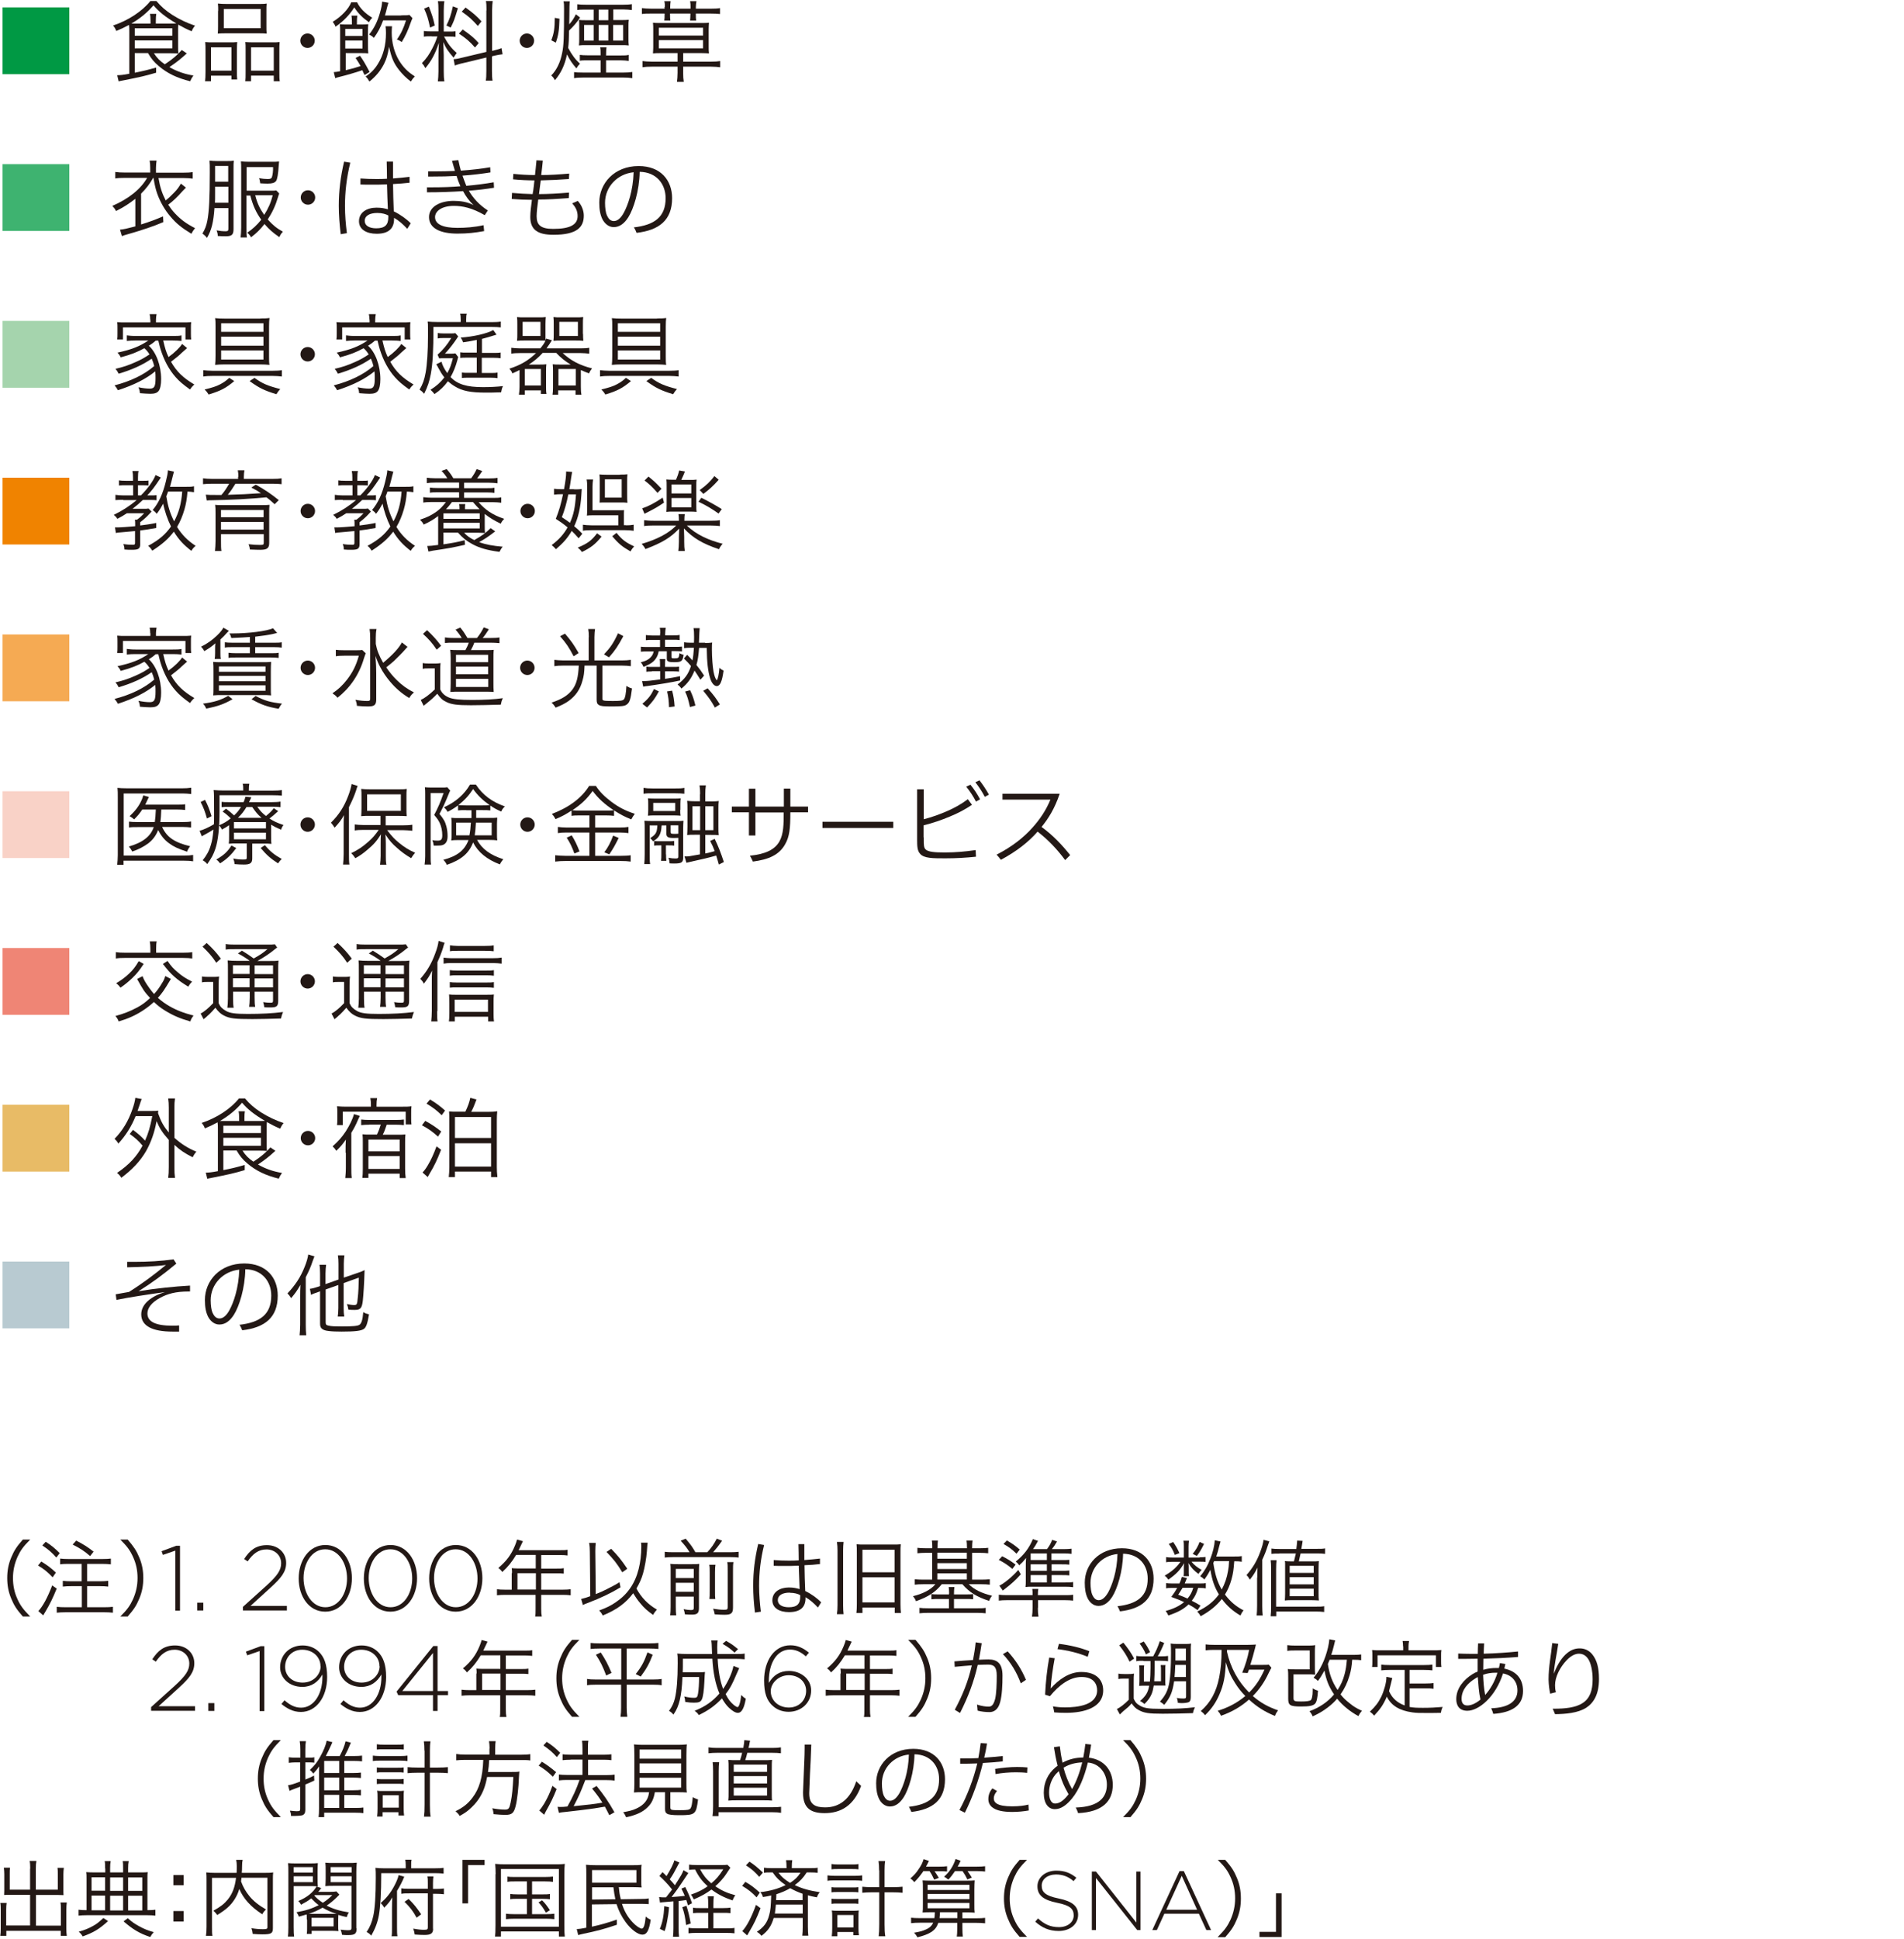 <?xml version="1.0" encoding="UTF-8"?>
<svg xmlns="http://www.w3.org/2000/svg" viewBox="0 0 129.15 131.48">
  <defs>
    <style>
      .cls-1 {
        fill: #094;
      }

      .cls-1, .cls-2, .cls-3, .cls-4, .cls-5, .cls-6, .cls-7, .cls-8, .cls-9, .cls-10 {
        stroke-width: 0px;
      }

      .cls-2 {
        fill: #f08300;
      }

      .cls-3 {
        fill: #3eb370;
      }

      .cls-4 {
        fill: #231815;
      }

      .cls-5 {
        fill: #e8bb66;
      }

      .cls-6 {
        fill: #b8cad1;
      }

      .cls-7 {
        fill: #f9d2c7;
      }

      .cls-8 {
        fill: #a5d4ad;
      }

      .cls-9 {
        fill: #f5aa53;
      }

      .cls-10 {
        fill: #ef8575;
      }
    </style>
  </defs>
  <g id="base">
    <g>
      <path class="cls-1" d="m4.7.5v4.53H.17V.5h4.53Z"/>
      <g>
        <path class="cls-4" d="m9.14,3.6v1.33c.56-.11.85-.18,1.45-.35v.35c-.75.22-1.06.29-2.32.54-.07.01-.12.02-.22.05l-.1-.42c.19,0,.41-.02.82-.1v-2.81c0-.2,0-.38-.02-.5-.35.19-.51.26-.86.41-.08-.19-.11-.24-.22-.37,1.03-.34,1.97-.96,2.53-1.66h.41c.32.38.62.64,1.08.94.49.31,1.02.56,1.54.73-.11.13-.16.22-.23.38-.34-.14-.57-.26-.91-.45-.01.13-.01.25-.01.44v1.03c0,.24,0,.35.02.49-.14-.01-.31-.02-.56-.02h-1.1c.2.31.4.52.74.75.53-.35.82-.6,1.15-.97l.34.23c-.4.37-.7.61-1.18.93.5.29,1.05.48,1.63.57-.1.14-.16.25-.22.39-.89-.22-1.54-.53-2.13-1.03-.31-.26-.51-.5-.73-.88h-.89Zm2.36-2c.21,0,.29,0,.46-.01-.74-.44-1.18-.79-1.55-1.23-.4.47-.86.86-1.5,1.24.16,0,.23,0,.41,0h.89v-.2c0-.22-.01-.34-.04-.46h.43c-.02.13-.03.24-.03.46v.2h.94Zm-2.36.82h2.55v-.5h-2.55v.5Zm0,.86h2.55v-.54h-2.55v.54Z"/>
        <path class="cls-4" d="m13.94,3.43c0-.23,0-.4-.02-.58.17.02.32.02.55.02h1.13c.19,0,.33,0,.49-.02-.01.13-.02.23-.02.56v1.39c0,.29,0,.44.02.59h-.39v-.26h-1.39v.38h-.4c.02-.16.03-.32.03-.62v-1.45Zm.37,1.36h1.39v-1.58h-1.39v1.58Zm.49-4.05c0-.2,0-.35-.02-.5.19.02.35.03.67.03h1.96c.35,0,.52,0,.68-.03-.02.16-.02.28-.02.5v1.01c0,.23,0,.38.02.53-.17-.02-.34-.02-.63-.02h-2.05c-.29,0-.47,0-.64.02.02-.16.02-.32.02-.52V.74Zm.38,1.17h2.5V.61h-2.5v1.3Zm1.48,1.46c0-.28,0-.37-.02-.52.15.01.28.02.49.02h1.32c.23,0,.37,0,.52-.02-.02.16-.02.34-.02.59v1.45c0,.32,0,.47.03.62h-.41v-.38h-1.54v.38h-.39c.02-.16.02-.31.02-.59v-1.55Zm.37,1.42h1.54v-1.58h-1.54v1.58Z"/>
        <path class="cls-4" d="m21.35,2.76c0,.27-.22.49-.49.49s-.49-.22-.49-.49.22-.49.49-.49.49.22.49.49Z"/>
        <path class="cls-4" d="m24.22.15c.18.39.55.77,1.03,1.05-.11.13-.13.14-.22.31-.43-.3-.73-.59-1-1.01-.3.49-.74.95-1.27,1.31-.05-.14-.11-.22-.19-.33.59-.36,1.09-.89,1.25-1.32h.39Zm.5,4.92c-.07-.14-.09-.19-.14-.31-.5.17-1.09.34-1.5.44-.13.03-.27.07-.34.1l-.1-.41c.16-.01.22-.02.43-.06v-2.66c0-.22,0-.38-.02-.53.13.02.25.02.48.02h.34v-.23c0-.13-.01-.25-.03-.37h.4c-.02.11-.03.23-.03.35v.25h.28c.21,0,.35,0,.49-.02-.02.14-.02.28-.02.52v.9c0,.23,0,.38.02.56-.14-.02-.28-.02-.5-.02h-1.03v1.16c.44-.1.64-.16,1.01-.28-.1-.18-.16-.28-.34-.55l.3-.15c.24.35.31.46.65,1.1l-.31.19Zm-.13-2.63v-.48h-1.17v.48h1.17Zm-1.17.85h1.17v-.54h-1.17v.54Zm3.17-1.51c-.01.11-.02.28-.02.43,0,.68.17,1.34.49,1.88.28.46.6.79,1.08,1.09-.11.11-.18.2-.27.35-.34-.26-.57-.49-.8-.78-.37-.47-.52-.84-.68-1.58-.09.56-.17.81-.34,1.16-.24.47-.53.82-.99,1.2-.1-.17-.14-.23-.26-.34.36-.24.61-.49.83-.85.37-.59.55-1.28.55-2.1,0-.19-.01-.34-.03-.46h.43Zm.62-.74c.31,0,.45,0,.56-.03l.21.22c-.06.13-.08.19-.14.35-.16.47-.35.88-.59,1.27-.11-.08-.2-.13-.33-.17.28-.39.46-.78.62-1.3h-1.55c-.19.5-.35.8-.63,1.19-.13-.13-.16-.14-.32-.23.34-.43.56-.87.73-1.46.1-.35.14-.56.15-.77l.43.08c-.03.08-.07.22-.1.34-.04.18-.08.32-.14.52h1.1Z"/>
        <path class="cls-4" d="m29.27,2.46c-.25,0-.38,0-.52.03v-.39c.12.02.26.03.52.03h.47V.72c0-.29-.01-.49-.04-.64h.44c-.02.15-.04.33-.04.64v1.42h.36c.2,0,.32,0,.44-.02v.38c-.13-.02-.26-.02-.45-.02h-.33c.26.49.49.79.86,1.11-.08.11-.16.23-.21.32-.36-.41-.53-.65-.7-1.06.01.24.03.77.03.89v1.12c0,.29.01.47.04.66h-.44c.02-.2.04-.39.04-.67v-1.02c0-.28.01-.61.03-.93-.25.76-.52,1.25-.92,1.72-.08-.16-.13-.23-.23-.34.3-.31.5-.59.71-1.01.15-.29.21-.43.34-.8h-.4Zm-.18-2.01c.2.51.29.77.4,1.28l-.32.14c-.11-.55-.21-.87-.4-1.28l.31-.14Zm1.97.11c-.26.84-.26.85-.49,1.31l-.29-.14c.22-.44.31-.71.44-1.3l.34.13Zm1.94.14c0-.32-.01-.48-.04-.63h.46c-.02.18-.04.34-.04.62v2.76l.09-.02c.27-.07.42-.11.55-.17l.07.42c-.15.01-.34.05-.58.1l-.14.04v1c0,.29.01.48.04.65h-.46c.03-.16.04-.32.04-.66v-.91l-1.58.38c-.24.05-.41.11-.56.16l-.08-.43c.15,0,.35-.04.58-.1l1.64-.39V.71Zm-1.6,1.31c.5.35.76.56,1.07.91l-.25.3c-.37-.42-.61-.62-1.09-.94l.26-.28Zm.18-1.5c.52.38.72.55,1.08.94l-.25.31c-.4-.45-.61-.64-1.09-.97l.26-.28Z"/>
        <path class="cls-4" d="m36.23,2.76c0,.27-.22.49-.49.49s-.49-.22-.49-.49.22-.49.49-.49.49.22.49.49Z"/>
        <path class="cls-4" d="m38.65.1q-.03.16-.03,1.08s0,.05-.01.47c.2-.22.34-.44.45-.68l.29.22c-.2.31-.48.63-.75.88-.01.64-.02.83-.06,1.18.25.47.49.79.8,1.07-.11.11-.17.19-.24.32-.3-.35-.44-.56-.64-.95-.15.73-.41,1.27-.82,1.75-.08-.15-.14-.23-.25-.32.37-.38.61-.87.74-1.52.11-.5.13-1.1.13-3.01,0-.23,0-.37-.04-.5h.42Zm-1.25,2.62c.17-.44.23-.8.23-1.51l.32.06c-.02.79-.08,1.15-.25,1.62l-.31-.16Zm3.34,1.04c0-.29,0-.41-.03-.55h.43c-.02.13-.03.23-.03.55h.98c.28,0,.41,0,.56-.04v.41c-.17-.02-.34-.04-.56-.04h-.98v.83h1.19c.25,0,.42-.01.59-.04v.42c-.19-.03-.37-.04-.59-.04h-2.77c-.25,0-.43.01-.59.04v-.41c.13.02.28.03.59.03h1.21v-.83h-.85c-.28,0-.42,0-.56.03v-.4c.14.02.29.03.56.03h.85Zm-.98-3.11c-.29,0-.47,0-.6.03v-.39c.17.02.32.03.62.03h2.46c.25,0,.47-.01.62-.04v.4c-.16-.02-.35-.04-.59-.04h-.67v.72h.5c.25,0,.38,0,.55-.02-.02.14-.02.27-.02.47v.78c0,.22,0,.35.02.49-.16-.02-.3-.02-.56-.02h-2.26c-.26,0-.43,0-.56.02.02-.16.02-.28.02-.47v-.8c0-.24,0-.34-.02-.46.17.02.21.02.54.02h.46v-.72h-.52Zm-.14,1.04v1.06h.65v-1.06h-.65Zm.99-.32h.65v-.72h-.65v.72Zm0,1.38h.65v-1.06h-.65v1.06Zm.98,0h.68v-1.06h-.68v1.06Z"/>
        <path class="cls-4" d="m45.1.46c0-.13,0-.23-.04-.38h.43c-.02.14-.03.25-.03.38v.13h1.38v-.13c0-.13,0-.23-.03-.38h.43c-.02.14-.04.24-.04.38v.13h.96c.32,0,.52-.01.68-.04v.4c-.19-.02-.36-.03-.67-.03h-.97v.09c0,.16,0,.26.02.38h-.41c.01-.14.02-.26.02-.38v-.09h-1.38v.09c0,.14,0,.25.02.38h-.41c.02-.14.02-.23.02-.38v-.09h-.88c-.3,0-.47,0-.66.03v-.4c.17.02.36.04.67.04h.87v-.13Zm-.31,3.14c-.2,0-.32,0-.5.02.01-.15.02-.29.02-.42v-1.24c0-.13,0-.27-.02-.42.14.02.22.02.5.02h2.8c.28,0,.35,0,.5-.02-.01.15-.02.26-.02.42v1.24c0,.16,0,.27.02.42-.18-.01-.3-.02-.5-.02h-1.25v.58h1.9c.26,0,.44-.01.61-.04v.42c-.17-.02-.36-.04-.61-.04h-1.9v.42c0,.25.01.42.04.61h-.46c.02-.17.04-.35.04-.61v-.42h-1.76c-.25,0-.44.01-.62.04v-.42c.17.02.35.04.62.04h1.76v-.58h-1.15Zm-.1-1.19h3v-.53h-3v.53Zm0,.87h3v-.56h-3v.56Z"/>
      </g>
      <path class="cls-3" d="m4.7,11.13v4.53H.17v-4.53h4.53Z"/>
      <g>
        <path class="cls-4" d="m10.4,12.04c-.25.44-.47.73-.83,1.09v2.09c.61-.19,1.01-.34,1.49-.55l.02.39c-.65.28-1.42.54-2.41.82-.17.05-.29.08-.4.13l-.13-.44c.22-.01.51-.08,1.04-.22v-1.87c-.41.32-.77.56-1.31.83-.08-.16-.13-.22-.25-.35,1.11-.48,1.93-1.14,2.36-1.9h-1.49c-.32,0-.5.01-.67.04v-.44c.2.03.38.04.67.04h1.7v-.32c0-.19-.01-.33-.04-.49h.47c-.02.14-.04.3-.04.5v.32h1.81c.3,0,.5-.01.68-.04v.44c-.16-.02-.35-.04-.68-.04h-1.64c.11.65.25,1.05.49,1.52.19-.15.38-.33.6-.56.2-.21.29-.34.43-.58l.34.27c-.07.07-.11.11-.22.23-.4.45-.65.68-.98.93.15.23.28.4.44.57.38.41.77.71,1.38,1.02-.11.14-.17.23-.25.38-.67-.41-1.03-.7-1.43-1.18-.39-.46-.69-.99-.89-1.55-.11-.32-.16-.55-.25-1.06h-.02Z"/>
        <path class="cls-4" d="m14.55,14.08c-.07,1-.2,1.52-.51,2.05-.1-.13-.18-.2-.31-.29.18-.31.27-.53.34-.91.11-.59.16-1.47.16-3.24,0-.43,0-.62-.02-.8.18.02.31.03.52.03h.65c.2,0,.34,0,.48-.03-.02.14-.02.31-.02.61v4.03c0,.38-.11.49-.52.49-.17,0-.34,0-.55-.02,0-.14-.02-.23-.08-.38.23.04.4.06.61.06.15,0,.19-.03.19-.18v-1.39h-.93Zm.04-1.42c0,.2,0,.35,0,.46,0,.38,0,.39-.01.63h.91v-1.09h-.89Zm.89-1.41h-.89v1.07h.89v-1.07Zm1.24,1.99v2.24c0,.32,0,.47.03.62h-.43c.02-.2.04-.38.04-.66v-3.97c0-.22,0-.37-.02-.53.14.02.31.03.56.03h1.51c.25,0,.38,0,.52-.02q-.01.11-.02.22c-.04.65-.1.99-.19,1.11-.1.12-.25.17-.58.17-.13,0-.34-.01-.49-.02-.02-.16-.03-.23-.08-.35.23.04.4.06.58.06.14,0,.22-.02.26-.07.05-.05.1-.29.11-.55v-.19s-1.79,0-1.79,0v1.6h1.57c.23,0,.35,0,.44-.02l.2.21c-.03.07-.05.14-.08.24-.17.58-.39,1.05-.7,1.52.34.38.62.61,1.03.83-.13.14-.17.21-.24.37-.43-.29-.71-.54-1.01-.89-.29.37-.52.6-.91.9-.07-.13-.15-.22-.26-.31.37-.25.65-.51.95-.88-.35-.5-.56-.94-.74-1.64h-.24Zm.59,0c.14.55.31.9.61,1.33.28-.44.45-.82.58-1.33h-1.19Z"/>
        <path class="cls-4" d="m21.38,13.39c0,.27-.22.49-.49.49s-.49-.22-.49-.49.22-.49.49-.49.49.22.49.49Z"/>
        <path class="cls-4" d="m23.76,11.03c-.25,1.02-.36,1.99-.36,2.93,0,.62.05,1.24.13,1.85l-.42.07c-.08-.68-.13-1.31-.13-1.93,0-1.01.12-1.97.36-2.99l.42.07Zm3.86,4.48c-.29-.31-.57-.56-.89-.74,0,.02,0,.05,0,.07,0,.61-.32,1.01-1.18,1.01-.69,0-1.2-.29-1.2-.85,0-.61.55-.92,1.19-.92.35,0,.55.05.77.11-.02-.52-.05-1.07-.06-1.69-.34.02-.7.02-1.07.02-.24,0-.49,0-.73-.01v-.41c.37.03.72.04,1.07.04.25,0,.49,0,.73-.02,0-.37-.01-.76-.02-1.16h.43v1.14c.4-.03.77-.07,1.12-.11v.4c-.35.04-.72.07-1.12.09.01.63.02,1.23.05,1.85.45.22.88.53,1.15.81l-.23.37Zm-2.02-1.07c-.53,0-.86.19-.86.54,0,.32.31.5.78.5.59,0,.82-.23.82-.75,0-.04,0-.08,0-.12-.16-.09-.42-.17-.74-.17Z"/>
        <path class="cls-4" d="m28.94,12.7c.14,0,.28,0,.41,0,.66,0,1.29-.02,1.88-.07-.1-.23-.19-.46-.26-.7-.51.03-1.06.04-1.61.04h-.32v-.35h.48c.46,0,.91-.01,1.34-.03-.07-.22-.13-.45-.2-.69l.43-.04c.05.25.11.49.17.71.74-.05,1.41-.13,1.99-.23l.02.35c-.55.09-1.19.17-1.9.22.08.23.17.46.26.69.67-.06,1.29-.14,1.86-.24l.02.37c-.56.09-1.13.16-1.71.2.28.49.71.97,1.29,1.34l-.21.32c-.86-.5-1.52-.63-2.09-.63-.83,0-1.28.36-1.28.76,0,.5.56.73,1.52.73.53,0,1.13-.04,1.77-.18l.04.4c-.61.11-1.12.17-1.81.17-1.15,0-1.93-.35-1.93-1.12,0-.73.79-1.1,1.67-1.1.46,0,.95.07,1.35.29-.3-.29-.52-.59-.71-.95-.77.05-1.57.08-2.45.08v-.35Z"/>
        <path class="cls-4" d="m34.73,13.08c.47.04.93.07,1.4.08.01-.08.02-.16.04-.24.03-.23.06-.46.08-.69-.47,0-.95-.02-1.45-.07l.02-.37c.49.05.98.08,1.47.08.03-.3.07-.63.1-1l.43.02c-.04.38-.07.7-.11.98.61,0,1.22-.04,1.9-.1l-.02.37c-.67.05-1.3.08-1.91.09-.04.31-.08.62-.12.93.62,0,1.28-.04,2.04-.1l-.02.37c-.77.06-1.43.1-2.07.1-.06.41-.11.89-.11,1.13,0,.57.25.86,1.12.86,1.18,0,1.66-.3,1.66-.87,0-.35-.14-.61-.37-.86.13-.05.25-.11.38-.17.29.32.41.69.41,1,0,.77-.44,1.3-2.06,1.3-1.08,0-1.57-.35-1.57-1.21,0-.33.06-.79.11-1.16-.45,0-.9-.02-1.37-.06l.02-.38Z"/>
        <path class="cls-4" d="m42.98,15.42c1.42-.16,2.17-.71,2.17-1.98,0-.95-.61-1.77-1.76-1.79-.02,1.29-.42,2.53-.77,3.08-.26.41-.58.67-.99.67-.37,0-.63-.27-.77-.54-.15-.31-.21-.65-.21-1.13,0-1.29,1.01-2.47,2.67-2.47,1.5,0,2.27.97,2.27,2.18,0,1.49-.88,2.17-2.41,2.35-.05-.14-.11-.26-.19-.39Zm-1.94-1.67c0,.36.05.69.13.86.1.21.23.38.47.38.26,0,.49-.23.67-.56.28-.51.63-1.49.67-2.75-1.09.11-1.94.97-1.94,2.08Z"/>
      </g>
      <path class="cls-8" d="m4.7,21.76v4.53H.17v-4.53h4.53Z"/>
      <g>
        <path class="cls-4" d="m10.07,23.42c.52.45.86,1.36.86,2.29,0,.38-.06.66-.17.8-.11.13-.26.19-.56.19-.19,0-.44-.02-.71-.04-.01-.17-.04-.26-.1-.4.3.06.55.09.77.09.31,0,.39-.14.39-.72,0-.17,0-.28-.02-.45-.64.52-1.43.92-2.53,1.28-.08-.14-.13-.22-.23-.33,1.09-.28,2.02-.73,2.69-1.31-.05-.2-.09-.32-.17-.5-.62.43-1.36.76-2.24,1.02-.07-.14-.12-.22-.22-.33.55-.13.88-.24,1.37-.46.37-.16.63-.31.94-.52-.12-.19-.21-.3-.35-.42-.44.25-.89.43-1.6.62-.08-.16-.12-.21-.22-.32.94-.2,1.52-.43,2.09-.82h-.88c-.22,0-.4.01-.58.03v-.38c.16.02.31.04.58.04h2.54c.28,0,.44,0,.59-.04v.38c-.18-.02-.36-.03-.59-.03h-.65c.13.55.19.75.36,1.12.43-.31.79-.67.92-.89l.34.28q-.13.11-.36.32c-.19.19-.36.32-.73.61.38.67.82,1.09,1.58,1.54-.1.09-.19.19-.29.34-.49-.35-.72-.55-.97-.83-.45-.5-.8-1.16-1.03-1.9-.05-.16-.07-.25-.15-.58h-.18c-.17.15-.24.2-.43.32l-.05.03Zm.12-1.75c0-.13-.01-.24-.04-.37h.47c-.02.13-.04.23-.04.37v.19h1.78c.26,0,.41,0,.61-.02-.02.11-.02.22-.02.4v.37c0,.19,0,.28.02.41h-.39v-.82h-4.24v.82h-.39c.02-.14.02-.23.02-.41v-.37c0-.16,0-.27-.02-.4.19.02.34.02.6.02h1.65v-.19Z"/>
        <path class="cls-4" d="m13.79,25.1c.16.02.37.04.62.04h4.09c.25,0,.46-.01.62-.04v.43c-.17-.02-.38-.04-.61-.04h-4.1c-.25,0-.44.01-.62.04v-.43Zm2.1.74c-.56.47-.91.66-1.74.91-.09-.15-.13-.2-.27-.34.52-.13.76-.2,1.05-.35.24-.13.38-.22.62-.44l.34.22Zm1.77-4.25c.26,0,.41,0,.62-.03-.02.14-.03.3-.03.59v1.99c0,.29,0,.46.03.6-.2-.02-.41-.03-.64-.03h-2.41c-.23,0-.44.01-.64.03.02-.15.03-.33.03-.62v-1.99c0-.26,0-.4-.03-.56.19.02.39.03.67.03h2.39Zm-2.66.33v.58h2.87v-.58h-2.87Zm0,.91v.61h2.87v-.61h-2.87Zm0,.93v.62h2.87v-.62h-2.87Zm2.26,1.86c.52.38.89.54,1.75.76-.12.13-.17.2-.26.35-.82-.25-1.17-.42-1.82-.89l.33-.22Z"/>
        <path class="cls-4" d="m21.36,24.02c0,.27-.22.49-.49.49s-.49-.22-.49-.49.22-.49.49-.49.49.22.49.49Z"/>
        <path class="cls-4" d="m24.94,23.42c.52.45.86,1.36.86,2.29,0,.38-.06.66-.17.8-.11.13-.26.19-.56.19-.19,0-.44-.02-.71-.04-.01-.17-.04-.26-.1-.4.3.06.55.09.77.09.31,0,.39-.14.39-.72,0-.17,0-.28-.02-.45-.64.52-1.43.92-2.53,1.28-.08-.14-.13-.22-.23-.33,1.09-.28,2.02-.73,2.69-1.31-.05-.2-.09-.32-.17-.5-.62.43-1.36.76-2.24,1.02-.07-.14-.12-.22-.22-.33.55-.13.88-.24,1.37-.46.37-.16.63-.31.94-.52-.12-.19-.21-.3-.35-.42-.44.25-.89.43-1.6.62-.08-.16-.12-.21-.22-.32.94-.2,1.52-.43,2.09-.82h-.88c-.22,0-.4.01-.58.03v-.38c.16.02.31.04.58.04h2.54c.28,0,.44,0,.59-.04v.38c-.18-.02-.36-.03-.59-.03h-.65c.13.55.19.75.36,1.12.43-.31.79-.67.92-.89l.34.28q-.13.11-.36.32c-.19.19-.36.32-.73.61.38.67.82,1.09,1.58,1.54-.1.09-.19.19-.29.34-.49-.35-.72-.55-.97-.83-.45-.5-.8-1.16-1.03-1.9-.05-.16-.07-.25-.15-.58h-.18c-.17.15-.24.2-.43.32l-.05.03Zm.12-1.75c0-.13-.01-.24-.04-.37h.47c-.02.13-.04.23-.04.37v.19h1.78c.26,0,.41,0,.61-.02-.02.11-.02.22-.02.4v.37c0,.19,0,.28.02.41h-.39v-.82h-4.24v.82h-.39c.02-.14.02-.23.02-.41v-.37c0-.16,0-.27-.02-.4.19.02.34.02.6.02h1.65v-.19Z"/>
        <path class="cls-4" d="m31.25,21.65c0-.17-.01-.28-.04-.38h.45c-.03.1-.04.2-.04.39v.18h1.7c.29,0,.49-.01.65-.04v.4c-.18-.02-.33-.03-.6-.03h-3.97c0,1.67-.05,2.48-.18,3.2-.1.51-.2.82-.45,1.33-.14-.16-.14-.16-.31-.28.22-.38.32-.66.41-1.15.1-.55.16-1.48.16-2.44q0-.14,0-.56c0-.24,0-.32-.02-.47.2.02.39.03.62.03h1.62v-.19Zm-1.3,2.88c.05.23.2.51.39.77.18-.32.26-.55.38-1.01h-.58c-.18,0-.24,0-.35.01l-.11-.25c.35-.31.64-.65.93-1.13h-.52c-.17,0-.27,0-.4.03v-.37c.13.02.22.03.41.03h.4c.23,0,.31,0,.39-.02l.19.22c-.05.07-.05.07-.13.2-.22.32-.47.65-.77.97h.41c.13,0,.22,0,.3-.02l.19.25c-.02.06-.03.08-.05.19-.13.47-.27.82-.47,1.17.48.49,1.1.68,2.2.68.49,0,.89-.02,1.36-.07-.07.13-.1.25-.13.42-.58.02-.71.02-1.04.02-1.03,0-1.6-.11-2.11-.43-.17-.1-.31-.21-.46-.34-.25.35-.52.61-.91.87-.08-.11-.16-.19-.27-.29.4-.25.68-.5.94-.84-.17-.22-.25-.35-.4-.63-.08-.15-.1-.19-.15-.26l.35-.17Zm2.38-1.48c-.34.07-.49.1-.92.16-.04-.13-.07-.19-.16-.32.86-.06,1.78-.27,2.21-.51l.22.31c-.41.13-.72.22-.99.29v.95h.77c.23,0,.38,0,.5-.03v.39c-.15-.02-.25-.03-.5-.03h-.78v1.03h.61c.22,0,.32,0,.46-.03v.38c-.15-.02-.24-.03-.46-.03h-1.52c-.23,0-.31,0-.44.02v-.37c.13.02.19.02.46.02h.55v-1.03h-.63c-.28,0-.35,0-.49.02v-.38c.13.02.21.02.5.02h.62v-.87Z"/>
        <path class="cls-4" d="m36.67,23.6c.17-.21.26-.34.33-.5-.13-.01-.23-.01-.49-.01h-.94c-.19,0-.34,0-.5.02.02-.16.02-.3.02-.47v-.65c0-.19,0-.34-.02-.49.16.02.29.02.51.02h.93c.22,0,.37,0,.51-.02-.01.14-.02.29-.02.49v.7c0,.22,0,.28,0,.39.02-.05.02-.07.04-.12l.4.11c-.15.23-.21.33-.37.55h2.31c.25,0,.43-.01.59-.04v.4c-.19-.02-.36-.04-.59-.04h-1.21c.55.51,1.13.82,1.99,1.04-.11.14-.12.16-.21.34-.25-.1-.35-.14-.55-.23v1.14c0,.2.01.4.04.53h-.4v-.29h-1.18v.29h-.38c.02-.14.03-.28.03-.45v-1.12c0-.2,0-.32-.02-.49.14.02.29.02.5.02h.72c-.37-.22-.68-.47-.98-.79h-.92c-.28.31-.58.56-.94.79h.7c.2,0,.34,0,.49-.02-.02.14-.02.28-.02.49v1.06c0,.18,0,.32.03.46h-.38v-.24h-1.09v.29h-.4c.02-.16.04-.34.04-.53v-1.14c-.19.09-.25.13-.49.23-.02-.09-.08-.19-.2-.32.77-.25,1.28-.55,1.81-1.06h-1.09c-.25,0-.43.01-.59.04v-.4c.17.02.33.04.59.04h1.39Zm-1.22-.82h1.21v-.96h-1.21v.96Zm.15,3.36h1.09v-1.12h-1.09v1.12Zm3.95-3.5c0,.19,0,.32.02.47-.17-.02-.32-.02-.52-.02h-.99c-.21,0-.37,0-.52.02.02-.16.02-.26.02-.43v-.7c0-.18,0-.34-.02-.48.14.02.29.02.51.02h.99c.22,0,.36,0,.52-.02-.02.14-.02.28-.02.49v.65Zm-1.67,3.5h1.18v-1.12h-1.18v1.12Zm.06-3.36h1.26v-.96h-1.26v.96Z"/>
        <path class="cls-4" d="m40.7,25.1c.16.02.37.04.62.04h4.09c.25,0,.46-.01.62-.04v.43c-.17-.02-.38-.04-.61-.04h-4.1c-.25,0-.44.01-.62.04v-.43Zm2.1.74c-.56.47-.91.66-1.74.91-.09-.15-.13-.2-.27-.34.52-.13.76-.2,1.05-.35.24-.13.38-.22.62-.44l.34.22Zm1.77-4.25c.26,0,.41,0,.62-.03-.02.14-.03.3-.03.59v1.99c0,.29,0,.46.03.6-.2-.02-.41-.03-.64-.03h-2.41c-.23,0-.44.01-.64.03.02-.15.03-.33.03-.62v-1.99c0-.26,0-.4-.03-.56.19.02.39.03.67.03h2.39Zm-2.66.33v.58h2.87v-.58h-2.87Zm0,.91v.61h2.87v-.61h-2.87Zm0,.93v.62h2.87v-.62h-2.87Zm2.26,1.86c.52.38.89.54,1.75.76-.12.13-.17.2-.26.35-.82-.25-1.17-.42-1.82-.89l.33-.22Z"/>
      </g>
      <path class="cls-2" d="m4.7,32.39v4.53H.17v-4.53h4.53Z"/>
      <g>
        <path class="cls-4" d="m8.35,33.89c-.22,0-.41.01-.52.02v-.36c.13.02.3.04.53.04h.67v-.69h-.47c-.25,0-.37,0-.49.02v-.35c.11.02.25.03.49.03h.46v-.22c0-.18-.01-.31-.04-.44h.42c-.03.11-.04.23-.04.44v.22h.32c.19,0,.31,0,.39-.02v.34c-.1-.01-.23-.02-.37-.02h-.34v.69h.2c.46-.46.86-1.01.99-1.38l.36.17c-.49.73-.58.84-.92,1.21h.23c.2,0,.31,0,.4-.02v.35c-.11-.02-.23-.02-.4-.02h-.53c-.22.21-.44.4-.7.6h.66c.26,0,.34,0,.43-.02l.2.21-.02.02s-.04.04-.11.12c-.2.22-.37.37-.64.58v.22c.43-.05.6-.08,1.09-.17v.34c-.5.09-.69.12-1.09.17v.91c0,.33-.11.4-.57.4-.14,0-.32,0-.5-.02,0-.15-.02-.23-.07-.37.25.04.44.05.64.05.12,0,.15-.02.15-.13v-.8c-.32.03-.42.04-1.01.09-.13,0-.19.02-.29.04l-.06-.38c.07,0,.13,0,.19,0,.21,0,.75-.04,1.18-.08v-.04c0-.23,0-.32-.02-.4h.14c.23-.17.32-.26.49-.44h-1.17c-.24.16-.37.23-.65.38-.08-.13-.13-.18-.24-.27.6-.29,1.08-.61,1.55-1h-.9Zm4.78-.52c-.13-.02-.2-.03-.41-.04-.05.55-.1.83-.21,1.22-.13.44-.28.81-.5,1.18.32.52.71.92,1.26,1.28-.13.11-.2.19-.29.34-.52-.4-.85-.75-1.19-1.3-.37.49-.77.84-1.46,1.29-.09-.15-.16-.23-.28-.33.74-.4,1.17-.77,1.55-1.31-.23-.46-.44-1.07-.53-1.55-.14.26-.24.43-.44.69-.08-.11-.13-.15-.27-.26.41-.49.68-1.08.89-1.93.09-.36.13-.56.14-.76l.41.09q-.02.08-.07.26c-.05.22-.15.59-.2.77h1.06c.28,0,.41,0,.57-.04v.4Zm-1.73-.04c-.05.16-.07.19-.12.32.11.68.26,1.16.53,1.7.32-.59.49-1.2.55-2.02h-.96Z"/>
        <path class="cls-4" d="m16.17,32.33c0-.18-.01-.29-.04-.44h.45c-.02.13-.04.26-.04.44v.14h1.94c.28,0,.45-.01.62-.04v.4c-.2-.02-.38-.03-.6-.03h-2.53c-.17.28-.34.53-.52.75.81-.02,1.39-.05,2.25-.11-.22-.15-.34-.22-.65-.38l.3-.2c.64.36,1.01.61,1.56,1.05l-.28.28c-.26-.23-.35-.32-.56-.47-1.12.11-2.38.18-3.77.2-.09,0-.19,0-.27.02l-.07-.4c.22.02.33.02.67.02.12,0,.19,0,.39,0,.2-.23.37-.49.52-.76h-1.16c-.23,0-.42.01-.61.03v-.4c.17.02.34.04.62.04h1.76v-.14Zm-1.18,3.89v.48c0,.3,0,.49.03.66h-.44c.02-.21.04-.41.04-.68v-1.87c0-.24,0-.4-.03-.58.15.02.36.02.7.02h2.34c.34,0,.49,0,.65-.02-.02.16-.02.33-.02.63v1.95c0,.36-.14.47-.6.47-.04,0-.28,0-.71-.02-.01-.14-.04-.23-.09-.36.31.04.53.05.77.05s.26-.02.26-.17v-.56h-2.89Zm2.89-1.64h-2.89v.49h2.89v-.49Zm-2.89.81v.52h2.89v-.52h-2.89Z"/>
        <path class="cls-4" d="m21.37,34.65c0,.27-.22.49-.49.49s-.49-.22-.49-.49.22-.49.49-.49.49.22.49.49Z"/>
        <path class="cls-4" d="m23.23,33.89c-.22,0-.41.01-.52.02v-.36c.13.02.3.04.53.04h.67v-.69h-.47c-.25,0-.37,0-.49.02v-.35c.11.02.25.03.49.03h.46v-.22c0-.18-.01-.31-.04-.44h.42c-.03.11-.04.23-.04.44v.22h.32c.19,0,.31,0,.39-.02v.34c-.1-.01-.23-.02-.37-.02h-.34v.69h.2c.46-.46.86-1.01.99-1.38l.36.17c-.49.73-.58.84-.92,1.21h.23c.2,0,.31,0,.4-.02v.35c-.11-.02-.23-.02-.4-.02h-.53c-.22.21-.44.4-.7.6h.66c.26,0,.34,0,.43-.02l.2.21-.02.02s-.04.04-.11.12c-.2.22-.37.37-.64.58v.22c.43-.05.6-.08,1.09-.17v.34c-.5.09-.69.12-1.09.17v.91c0,.33-.11.4-.57.4-.14,0-.32,0-.5-.02,0-.15-.02-.23-.07-.37.25.04.44.05.64.05.12,0,.15-.02.15-.13v-.8c-.32.03-.42.04-1.01.09-.13,0-.19.02-.29.04l-.06-.38c.07,0,.13,0,.19,0,.21,0,.75-.04,1.18-.08v-.04c0-.23,0-.32-.02-.4h.14c.23-.17.32-.26.49-.44h-1.17c-.24.16-.37.23-.65.38-.08-.13-.13-.18-.24-.27.6-.29,1.08-.61,1.55-1h-.9Zm4.78-.52c-.13-.02-.2-.03-.41-.04-.05.55-.1.83-.21,1.22-.13.44-.28.81-.5,1.18.32.52.71.92,1.26,1.28-.13.11-.2.19-.29.34-.52-.4-.85-.75-1.19-1.3-.37.49-.77.84-1.46,1.29-.09-.15-.16-.23-.28-.33.74-.4,1.17-.77,1.55-1.31-.23-.46-.44-1.07-.53-1.55-.14.26-.24.43-.44.69-.08-.11-.13-.15-.27-.26.41-.49.68-1.08.89-1.93.09-.36.13-.56.14-.76l.41.09q-.02.08-.07.26c-.05.22-.15.59-.2.77h1.06c.28,0,.41,0,.57-.04v.4Zm-1.73-.04c-.05.16-.07.19-.12.32.11.68.26,1.16.53,1.7.32-.59.49-1.2.55-2.02h-.96Z"/>
        <path class="cls-4" d="m30.08,36.11v.8c.65-.1.89-.14,1.44-.28l.02.31c-.83.19-1.24.26-2.19.4-.11.02-.19.04-.29.06l-.08-.38s.03,0,.04,0c.12,0,.35-.02.7-.07v-1.96c-.33.25-.55.38-.98.58-.08-.15-.12-.2-.25-.33.5-.17.77-.3,1.12-.55.27-.2.38-.32.64-.65h-.95c-.26,0-.43.01-.59.04v-.37c.16.02.32.04.59.04h1.84v-.37h-1.45c-.25,0-.37,0-.53.03v-.35c.16.02.26.03.53.03h1.45v-.37h-1.6c-.25,0-.42.01-.59.04v-.37c.16.02.32.04.59.04h.8c-.1-.17-.22-.32-.39-.5l.35-.12c.2.23.31.38.45.62h1.21c.16-.22.25-.36.37-.62l.38.13c-.18.28-.25.37-.35.5h.8c.26,0,.43-.01.59-.04v.37c-.17-.02-.34-.04-.59-.04h-1.68v.37h1.54c.26,0,.37,0,.52-.03v.35c-.16-.02-.28-.03-.52-.03h-1.54v.37h1.93c.28,0,.43,0,.59-.04v.37c-.17-.02-.34-.04-.59-.04h-.95c.29.32.43.44.71.64.32.21.59.34,1.03.49-.11.12-.16.17-.23.33-.46-.22-.74-.39-1.09-.66v.77c0,.25,0,.39.02.52q-.11-.01-.48-.02h-.94c.19.21.38.35.69.5.52-.29.79-.49,1.11-.81l.31.22c-.48.37-.71.52-1.09.73.46.17.92.25,1.6.31-.1.12-.14.2-.22.35-.82-.11-1.36-.26-1.85-.53-.4-.22-.63-.4-.97-.78h-.99Zm0-.93h2.46v-.37h-2.46v.37Zm0,.65h2.46v-.38h-2.46v.38Zm1.09-1.3c0-.18,0-.25-.03-.35h.42c-.02.1-.02.17-.02.35h.99c-.14-.14-.22-.22-.45-.49h-1.42c-.2.26-.27.35-.41.49h.92Z"/>
        <path class="cls-4" d="m36.28,34.65c0,.27-.22.49-.49.49s-.49-.22-.49-.49.22-.49.49-.49.49.22.49.49Z"/>
        <path class="cls-4" d="m38.93,33.18c.26,0,.35,0,.53-.02,0,.04,0,.04-.03.46-.05.79-.21,1.49-.48,2.06.27.23.34.29.55.51l-.25.31c-.22-.25-.3-.34-.47-.5-.28.48-.56.8-1.07,1.24-.08-.1-.19-.2-.29-.28.5-.38.8-.71,1.08-1.2-.29-.24-.43-.34-.8-.58.22-.55.35-.99.49-1.67h-.11c-.19,0-.34.01-.5.03v-.4c.14.02.26.03.52.03h.16c.11-.62.14-.89.14-1.13v-.07l.41.03c-.02.13-.05.24-.07.41-.04.32-.08.52-.12.76h.32Zm-.38.34c-.11.56-.25,1.07-.44,1.55.27.17.35.23.55.38.25-.55.35-1.04.41-1.93h-.52Zm2.25,2.87c-.43.52-.71.74-1.33,1.04-.08-.13-.13-.17-.28-.3.67-.28.93-.47,1.31-.97l.3.22Zm1.65-.77c.22,0,.37-.01.53-.04v.41c-.16-.02-.32-.04-.56-.04h-2.3c-.27,0-.45.01-.58.04v-.41c.14.02.35.04.58.04h1.82v-.68h-1.7c-.19,0-.31,0-.43.02.01-.13.02-.25.02-.37v-1.57c0-.2-.01-.37-.04-.51h.44c-.02.13-.04.31-.04.49v1.6h1.7q.36,0,.44-.01c-.01.13-.01.18-.01.44v.58h.14Zm-.41-3.44c.23,0,.37,0,.52-.02-.02.16-.02.28-.02.53v.87c0,.25,0,.38.02.53-.15-.02-.28-.02-.51-.02h-.93c-.26,0-.34,0-.45.01.01-.13.01-.22.01-.52v-.89c0-.22,0-.35-.02-.5.1.01.25.02.48.02h.9Zm-1.01.32v1.24h1.14v-1.24h-1.14Zm.79,3.63c.38.47.62.65,1.2.92-.11.11-.17.19-.25.34-.56-.32-.8-.51-1.24-1.03l.29-.23Z"/>
        <path class="cls-4" d="m46.59,35.63c.31.31.67.55,1.09.76.38.19.88.37,1.34.48-.1.11-.19.23-.25.37-1.13-.38-1.76-.76-2.38-1.41q0,.08.01.25c0,.07.01.25.01.33v.32c0,.29.01.45.04.63h-.44c.02-.17.04-.36.04-.63v-.32c0-.1.01-.43.02-.57-.58.61-1.13.95-2.29,1.39-.08-.15-.13-.22-.26-.35,1.06-.31,1.84-.72,2.35-1.25h-1.51c-.32,0-.51.01-.67.04v-.4c.16.02.34.04.67.04h1.69v-.04c0-.18-.01-.29-.03-.41h.43c-.02.11-.03.22-.03.4v.05h1.73c.34,0,.52-.01.68-.04v.4c-.17-.02-.35-.04-.68-.04h-1.55Zm-1.55-1.55c-.41.28-.62.4-1.11.65-.11.05-.14.07-.21.11l-.16-.37c.4-.13.85-.36,1.39-.73l.09.34Zm-1.06-1.77c.4.32.5.42.89.83l-.27.28c-.38-.43-.54-.58-.88-.84l.26-.26Zm1.87.23c.1-.23.16-.39.22-.64l.39.07c-.09.23-.14.34-.25.57h.6c.19,0,.28,0,.44-.02-.02.14-.02.2-.02.46v1.27c0,.25,0,.33.02.46-.12-.01-.27-.02-.42-.02h-1.18c-.17,0-.32,0-.45.02.01-.14.02-.22.02-.46v-1.28c0-.25,0-.31-.02-.46.14.01.25.02.46.02h.2Zm-.3.92h1.34v-.61h-1.34v.61Zm0,.94h1.34v-.63h-1.34v.63Zm2.02-.65c.58.29.92.48,1.39.77l-.22.3c-.47-.33-.83-.55-1.36-.8l.2-.28Zm1.18-1.22c-.37.42-.65.67-1.04.96l-.25-.26c.46-.33.7-.56,1-.95l.29.25Z"/>
      </g>
      <path class="cls-9" d="m4.7,43.02v4.53H.17v-4.53h4.53Z"/>
      <g>
        <path class="cls-4" d="m10.07,44.68c.52.45.86,1.36.86,2.29,0,.38-.06.66-.17.8-.11.13-.26.19-.56.19-.19,0-.44-.02-.71-.04-.01-.17-.04-.26-.1-.4.3.06.55.09.77.09.31,0,.39-.14.39-.72,0-.17,0-.28-.02-.45-.64.52-1.43.92-2.53,1.28-.08-.14-.13-.22-.23-.33,1.09-.28,2.02-.73,2.69-1.31-.05-.2-.09-.32-.17-.5-.62.43-1.36.76-2.24,1.02-.07-.14-.12-.22-.22-.33.55-.13.88-.24,1.37-.46.37-.16.63-.31.94-.52-.12-.19-.21-.3-.35-.42-.44.25-.89.43-1.6.62-.08-.16-.12-.21-.22-.32.94-.2,1.52-.43,2.09-.82h-.88c-.22,0-.4.01-.58.03v-.38c.16.02.31.04.58.04h2.54c.28,0,.44,0,.59-.04v.38c-.18-.02-.36-.03-.59-.03h-.65c.13.55.19.75.36,1.12.43-.31.79-.67.92-.89l.34.28q-.13.11-.36.32c-.19.19-.36.32-.73.61.38.67.82,1.09,1.58,1.54-.1.09-.19.19-.29.34-.49-.35-.72-.55-.97-.83-.45-.5-.8-1.16-1.03-1.9-.05-.16-.07-.25-.15-.58h-.18c-.17.15-.24.2-.43.32l-.05.03Zm.12-1.75c0-.13-.01-.24-.04-.37h.47c-.02.13-.04.23-.04.37v.19h1.78c.26,0,.41,0,.61-.02-.02.11-.02.22-.02.4v.37c0,.19,0,.28.02.41h-.39v-.82h-4.24v.82h-.39c.02-.14.02-.23.02-.41v-.37c0-.16,0-.27-.02-.4.19.02.34.02.6.02h1.65v-.19Z"/>
        <path class="cls-4" d="m15.52,42.78q-.07.06-.34.36c-.05.05-.12.12-.23.22v.88c0,.23,0,.33.03.44h-.42c.02-.1.03-.2.03-.41v-.25c0-.17,0-.28.02-.4-.27.23-.38.31-.75.53-.07-.13-.13-.21-.22-.3.41-.2.77-.46,1.08-.76.24-.23.35-.38.43-.53l.35.2Zm.26,4.63c-.61.34-.97.47-1.79.64-.07-.16-.11-.22-.22-.34.76-.1,1.18-.23,1.71-.53l.29.23Zm1.99-2.51c.32,0,.45,0,.62-.02-.01.16-.02.35-.02.64v1.04c0,.3,0,.47.02.59-.18-.02-.38-.02-.61-.02h-2.66c-.29,0-.47,0-.66.02.02-.12.02-.31.02-.57v-1.06c0-.27,0-.47-.02-.64.19.02.28.02.62.02h2.68Zm-2.92.65h3.16v-.36h-3.16v.36Zm0,.64h3.16v-.36h-3.16v.36Zm0,.65h3.16v-.37h-3.16v.37Zm2.11-3.65c-.39.03-.55.04-1.27.07-.03-.11-.05-.19-.13-.31h.21c1.11,0,2.33-.16,2.75-.35l.28.32s-.05,0-.3.07c-.27.06-.74.13-1.19.18v.41h1.28c.25,0,.37,0,.52-.03v.36c-.16-.02-.28-.03-.52-.03h-1.28v.41h1.07c.25,0,.38,0,.52-.03v.35c-.16-.02-.28-.03-.52-.03h-2.36c-.23,0-.4,0-.52.03v-.35c.13.02.28.03.52.03h.93v-.41h-1.18c-.23,0-.37,0-.52.03v-.36c.13.02.29.03.52.03h1.18v-.38Zm.38,4c.63.33,1,.43,1.79.52-.1.11-.13.17-.23.35-.76-.13-1.19-.28-1.84-.65l.28-.22Z"/>
        <path class="cls-4" d="m21.37,45.28c0,.27-.22.49-.49.49s-.49-.22-.49-.49.22-.49.49-.49.49.22.49.49Z"/>
        <path class="cls-4" d="m24.81,44.29c-.05.12-.05.14-.13.37-.32,1.09-.94,1.99-1.79,2.65-.11-.14-.18-.19-.34-.3.39-.26.68-.53,1-.94.38-.5.61-.96.79-1.61h-.99c-.25,0-.43.01-.57.04v-.44c.15.02.3.03.58.03h.64c.32,0,.46,0,.57-.02l.23.22Zm2.84-.44q-.08.08-.17.19c-.14.17-.55.58-.77.79q-.17.15-.51.42c.21.31.45.61.71.86.36.35.68.59,1.17.84-.15.13-.22.21-.32.38-.49-.29-.91-.65-1.29-1.1-.26-.31-.48-.62-.68-1-.14-.27-.2-.41-.32-.76.04.52.05.85.05,1.17v1.78c0,.38-.12.48-.55.48-.23,0-.47-.01-.76-.04-.01-.17-.04-.26-.1-.41.34.06.57.08.8.08.17,0,.2-.03.2-.17v-4.1c0-.22-.01-.41-.04-.61h.47c-.04.19-.05.38-.05.6v.41c.08.43.22.79.5,1.28.68-.57,1.07-1,1.27-1.38l.37.29Z"/>
        <path class="cls-4" d="m28.66,44.96c.14.02.23.03.46.03h.31c.17,0,.31,0,.45-.03-.02.19-.02.34-.02.62v1.16c.11.26.31.44.6.56.27.11.71.16,1.57.16.79,0,1.54-.04,2.08-.12-.08.16-.11.28-.14.44-.62.02-1.52.04-2.03.04-.91,0-1.32-.05-1.66-.22-.26-.12-.41-.26-.62-.56-.25.26-.36.36-.78.7-.04.03-.08.06-.14.12l-.2-.4c.25-.11.6-.37.95-.71v-1.43h-.39c-.2,0-.29,0-.43.03v-.39Zm.31-2.23c.4.38.65.65.95,1.06l-.3.26c-.3-.45-.56-.74-.93-1.07l.28-.25Zm2.35.53c-.1-.17-.23-.35-.42-.57l.32-.14c.19.23.29.38.49.71h.64c.19-.23.34-.47.46-.72l.35.13c-.16.25-.28.43-.42.59h.55c.29,0,.46-.01.59-.04v.39c-.2-.02-.38-.03-.59-.03h-1.12c-.07.2-.13.31-.23.5h.97c.29,0,.46,0,.58-.02-.02.19-.02.37-.02.61v1.63c0,.24,0,.44.02.62-.12-.01-.27-.02-.44-.02h-1.91c-.2,0-.43,0-.59.02.01-.18.02-.38.02-.58v-1.69c0-.21-.01-.45-.03-.59.14.02.33.02.63.02h.4c.1-.19.17-.33.23-.5h-1.01c-.29,0-.42,0-.61.02v-.38c.13.02.31.04.61.04h.51Zm-.39,3.32h2.19v-.55h-2.19v.55Zm0-1.68h2.18v-.5h-2.18v.5Zm0,.82h2.18v-.52h-2.18v.52Z"/>
        <path class="cls-4" d="m36.26,45.28c0,.27-.22.49-.49.49s-.49-.22-.49-.49.22-.49.49-.49.49.22.49.49Z"/>
        <path class="cls-4" d="m39.94,43.2c0-.22-.01-.37-.04-.55h.46c-.02.15-.04.31-.04.55v1.58h1.85c.25,0,.43-.01.62-.04v.43c-.16-.02-.35-.04-.61-.04h-1.32v2.25c0,.13.07.15.71.15.5,0,.67-.02.75-.11.09-.11.14-.38.17-.91.17.1.23.13.38.17-.09.73-.16.96-.37,1.1-.14.1-.36.12-1.03.12-.54,0-.73-.02-.85-.1-.11-.06-.15-.16-.15-.37v-2.3h-.82c-.02.51-.05.71-.14,1.02-.16.6-.46,1.03-.94,1.38-.25.17-.47.29-.88.45-.09-.14-.15-.22-.28-.34.71-.23,1.13-.5,1.42-.89.28-.38.39-.83.43-1.62h-1.05c-.24,0-.43.01-.61.04v-.43c.18.02.37.04.62.04h1.71v-1.58Zm-1.62-.24c.44.52.57.7.93,1.32l-.34.22c-.32-.61-.5-.88-.92-1.36l.34-.18Zm3.97.16c-.38.7-.55.96-.98,1.45l-.34-.2c.44-.47.64-.76.95-1.43l.36.19Z"/>
        <path class="cls-4" d="m44.79,42.95c0-.14-.01-.28-.04-.38h.41c-.02.12-.04.24-.04.38v.13h.53c.19,0,.32,0,.45-.03v.35c-.13-.02-.26-.02-.43-.02h-.56v.48h.7c.19,0,.32,0,.45-.02v.33c-.13-.01-.22-.02-.44-.02h-.27v.41c0,.07.03.08.19.08.27,0,.3-.02.34-.27v-.08c.12.06.18.08.29.11-.07.44-.14.5-.65.5-.37,0-.49-.05-.49-.23v-.51h-.55c-.05.23-.08.3-.16.44-.17.28-.38.42-.87.62-.06-.14-.09-.2-.19-.31.38-.1.58-.21.74-.42.07-.09.1-.16.14-.32h-.42c-.16,0-.31,0-.45.02v-.34c.13.02.25.02.46.02h.84v-.48h-.55c-.17,0-.28,0-.41.02v-.35c.16.02.26.03.42.03h.54v-.13Zm-.58,2.58c-.16,0-.26,0-.37.02v-.35c.1.02.21.02.37.02h.56v-.13c0-.17,0-.28-.02-.4h.38c-.02.13-.02.2-.02.41v.12h.58c.16,0,.27,0,.37-.02v.34c-.1-.01-.22-.02-.37-.02h-.58v.51c.41-.06.57-.09,1.02-.18v.29c-.53.12-1.53.28-2.18.37-.13.01-.23.03-.32.05l-.08-.38c.07,0,.1,0,.13,0,.22,0,.5-.03,1.1-.11v-.56h-.56Zm-.64,2.19c.41-.34.59-.58.79-1l.33.16c-.25.47-.43.71-.8,1.09l-.32-.25Zm1.81.23c-.01-.44-.05-.73-.13-1.07l.34-.05c.09.33.14.63.17,1.07l-.38.05Zm2.46-4.35c.18,0,.32-.01.47-.03-.02.1-.02.27-.02.49,0,.51.05,1.15.11,1.48.06.31.13.49.22.59.08-.1.14-.39.18-.85.1.1.18.14.28.19-.1.75-.24,1.05-.46,1.05-.17,0-.34-.19-.44-.5-.16-.49-.23-1.12-.24-2.09h-.52c-.04.51-.08.82-.18,1.16.23.28.31.4.52.72l-.25.28c-.19-.31-.27-.43-.4-.62-.21.52-.45.86-.89,1.22-.07-.11-.14-.18-.26-.28.47-.35.73-.69.91-1.25-.16-.19-.24-.28-.48-.51l.22-.25c.19.19.23.23.36.38.05-.25.07-.44.1-.86h-.26c-.14,0-.29.01-.41.03v-.4c.14.02.25.03.41.03h.26c.01-.17.01-.27.01-.41,0-.27-.01-.43-.04-.58h.42q-.02.15-.05.99h.41Zm-1.04,4.34c-.11-.5-.18-.74-.33-1.05l.34-.09c.16.34.25.57.36,1.04l-.37.1Zm1.7.05c-.26-.47-.42-.7-.8-1.15l.3-.17c.43.48.56.67.83,1.09l-.34.22Z"/>
      </g>
      <path class="cls-7" d="m4.7,53.65v4.53H.17v-4.53h4.53Z"/>
      <g>
        <path class="cls-4" d="m13.09,58.4c-.18-.03-.33-.04-.59-.04h-4.12v.28h-.43c.02-.2.04-.41.04-.65v-3.95c0-.25,0-.42-.02-.62.18.02.34.03.63.03h3.78c.23,0,.39-.01.59-.04v.43c-.18-.02-.35-.04-.58-.04h-4v4.21h4.12c.25,0,.41-.01.59-.04v.43Zm-2.09-2.32c.32.69.83,1.04,1.9,1.3-.09.11-.16.22-.21.37-.61-.2-.91-.34-1.22-.57-.32-.23-.55-.52-.74-.9-.16.4-.37.67-.68.91-.32.23-.64.4-1.08.55-.07-.14-.13-.23-.23-.34.94-.27,1.48-.69,1.69-1.32h-1.07c-.29,0-.45,0-.61.03v-.4c.16.02.3.03.62.03h1.13c.04-.27.05-.41.07-.85h-.92c-.18.27-.28.39-.55.67-.1-.09-.17-.14-.31-.22.42-.39.65-.71.83-1.12.04-.1.07-.18.1-.29l.38.11q-.04.09-.14.29c-.02.06-.06.13-.11.23h2.12c.3,0,.45,0,.59-.03v.39c-.17-.02-.35-.03-.58-.03h-1.04q-.02.57-.06.85h1.49c.28,0,.43-.01.59-.04v.41c-.16-.02-.34-.04-.6-.04h-1.35Z"/>
        <path class="cls-4" d="m16.5,53.54c0-.17,0-.28-.04-.4h.45c-.02.12-.03.22-.03.4v.07h1.57c.31,0,.49-.01.67-.04v.38c-.19-.02-.33-.03-.64-.03h-3.59v1.07c0,1.16-.1,2.02-.28,2.56-.13.39-.25.61-.55,1.04-.11-.13-.16-.17-.31-.26.26-.32.44-.64.55-1.03.09-.29.13-.53.18-1.05-.23.14-.4.24-.66.38-.05.03-.08.04-.13.08l-.15-.38c.22-.05.62-.23.97-.44.01-.23.01-.37.01-.66,0-1.28,0-1.42-.03-1.66.22.02.43.03.68.03h1.33v-.07Zm-2.59.7c.19.37.28.59.44,1.1l-.31.16c-.14-.49-.23-.73-.43-1.12l.29-.14Zm2.12,3.26c-.37.49-.62.73-1.1,1.04-.1-.13-.16-.19-.26-.26.5-.29.76-.52,1.03-.95l.32.17Zm-.5-1.54c-.14.1-.24.16-.48.29-.05-.12-.1-.18-.19-.29.33-.14.53-.26.79-.47-.17-.17-.32-.31-.55-.46l.23-.2c.25.19.39.31.55.46.21-.2.32-.33.47-.58h-.8c-.23,0-.39,0-.52.02v-.36c.14.02.27.02.53.02h.96c.07-.14.08-.2.13-.37l.4.04c-.08.17-.1.22-.16.33h1.55c.25,0,.43-.01.59-.04v.38c-.16-.02-.31-.03-.58-.03h-1c.22.31.32.41.59.63.26-.21.4-.35.53-.53l.3.2c-.28.25-.4.36-.59.5.31.2.51.29.95.44-.1.14-.13.2-.16.32-.31-.13-.46-.21-.68-.34v.74c0,.32,0,.4.02.56-.15-.02-.31-.02-.53-.02h-.77v1.01c0,.31-.14.41-.56.41-.21,0-.42-.01-.64-.03-.01-.14-.03-.23-.09-.38.23.05.44.07.67.07s.25-.02.25-.15v-.94h-.63c-.26,0-.43,0-.59.02.02-.17.02-.24.02-.55v-.72Zm.34.21h2.17v-.43h-2.17v.43Zm0,.74h2.17v-.45h-2.17v.45Zm1.87-1.46c-.28-.24-.38-.37-.63-.73h-.39c-.18.3-.34.5-.58.73h1.6Zm.23,1.86c.37.44.64.65,1.14.93-.08.08-.17.18-.25.3-.51-.33-.77-.56-1.18-1.04l.28-.19Z"/>
        <path class="cls-4" d="m21.36,55.91c0,.27-.22.49-.49.49s-.49-.22-.49-.49.22-.49.49-.49.49.22.49.49Z"/>
        <path class="cls-4" d="m23.31,55.99c0-.23,0-.46.02-.72-.17.32-.32.51-.63.85q-.13-.2-.25-.34c.53-.52.89-1.08,1.16-1.79.12-.31.21-.62.24-.83l.41.13c-.04.08-.06.16-.11.32-.1.3-.26.69-.48,1.12v3.19c0,.28,0,.49.03.7h-.43c.02-.23.04-.41.04-.72v-1.92Zm2.5-.67h-.67c-.3,0-.44,0-.64.02.01-.16.02-.32.02-.54v-.78c0-.23,0-.36-.02-.53.17.02.34.03.66.03h1.77c.33,0,.49,0,.66-.03-.02.19-.02.3-.02.55v.77c0,.25,0,.38.02.53-.13-.01-.4-.02-.63-.02h-.8v.64h1.22c.22,0,.42-.01.59-.04v.41c-.2-.02-.41-.04-.58-.04h-1.13c.34.44.49.6.81.86.35.29.67.49,1.09.67-.11.12-.18.22-.27.37-.37-.22-.65-.42-.95-.69-.34-.29-.52-.5-.8-.92.02.19.03.37.03.64v.82c0,.22,0,.41.04.59h-.43c.02-.19.04-.37.04-.59v-.82c0-.28,0-.48.02-.65-.28.45-.5.7-.91,1.04-.29.25-.5.4-.83.58-.08-.13-.16-.23-.28-.34.48-.23.8-.45,1.18-.79.29-.26.42-.41.69-.79h-1.04c-.23,0-.43.01-.59.04v-.41c.17.02.35.04.59.04h1.16v-.64Zm-.91-.34h2.29v-1.12h-2.29v1.12Z"/>
        <path class="cls-4" d="m29.21,53.73v4.33c0,.25,0,.39.03.56h-.44c.02-.16.04-.32.04-.56v-4.22c0-.16,0-.31-.02-.46.11.01.23.02.41.02h.74c.19,0,.29,0,.37-.02l.2.23c-.04.06-.06.11-.09.19-.26.64-.44,1.02-.64,1.39.28.34.39.53.47.85.05.2.08.4.08.65,0,.34-.11.53-.34.61-.1.03-.23.04-.44.04-.02,0-.07,0-.16,0-.02-.16-.04-.25-.1-.37.13.02.23.03.35.03.26,0,.33-.08.33-.37s-.06-.58-.17-.82c-.09-.19-.17-.31-.38-.55.26-.49.42-.86.64-1.49h-.89Zm2.4,1.2c-.25,0-.37,0-.54.02v-.34c-.23.17-.4.28-.71.44-.08-.15-.13-.2-.25-.31.79-.35,1.39-.88,1.77-1.54h.4c.47.71,1.09,1.17,1.97,1.48-.12.11-.19.2-.25.35-.33-.15-.5-.24-.74-.41v.33c-.16-.02-.3-.02-.53-.02h-.43v.53h.88c.25,0,.41,0,.55-.02-.01.19-.02.28-.02.43v.65c0,.23,0,.31.02.46-.16-.02-.32-.03-.58-.03h-.79c.33.61.88,1.02,1.78,1.31-.1.12-.17.22-.23.35-.88-.33-1.49-.83-1.82-1.49-.28.74-.8,1.18-1.78,1.52-.07-.15-.13-.23-.24-.34.95-.25,1.44-.64,1.71-1.34h-.62c-.23,0-.38,0-.55.03.02-.19.02-.24.02-.37v-.77c0-.19,0-.24-.02-.4.18.02.23.02.53.02h.84v-.53h-.34Zm-.67.85v.86h.9c.05-.26.08-.5.1-.86h-1Zm1.78-1.17c.21,0,.35,0,.49-.02-.48-.34-.79-.64-1.12-1.09-.27.42-.56.74-1,1.09.14.01.28.02.51.02h1.12Zm-.44,1.17c-.02.39-.04.61-.08.86h1.15v-.86h-1.06Z"/>
        <path class="cls-4" d="m36.27,55.91c0,.27-.22.49-.49.49s-.49-.22-.49-.49.22-.49.49-.49.49.22.49.49Z"/>
        <path class="cls-4" d="m39.33,55.29c-.25,0-.4,0-.56.03v-.36c-.38.25-.65.4-1.09.58-.08-.15-.11-.2-.25-.35,1.17-.44,2.04-1.1,2.53-1.9h.46c.25.39.58.72,1.07,1.09.5.37.95.6,1.57.8-.1.13-.17.25-.24.38-.47-.19-.71-.32-1.17-.61v.37c-.16-.02-.3-.03-.55-.03h-.73v.82h1.67c.26,0,.42-.01.59-.04v.42c-.17-.02-.34-.04-.59-.04h-1.67v1.58h1.76c.26,0,.47-.01.65-.04v.43c-.2-.03-.41-.04-.66-.04h-3.78c-.23,0-.45.01-.68.04v-.43c.2.02.41.04.68.04h1.64v-1.58h-1.56c-.23,0-.41.01-.58.04v-.42c.17.02.34.04.59.04h1.55v-.82h-.65Zm-.55,1.35c.22.36.35.63.53,1.09l-.35.14c-.15-.42-.3-.74-.52-1.07l.34-.16Zm2.32-1.68c.25,0,.4,0,.53-.02-.62-.41-1.05-.8-1.43-1.31-.37.52-.77.91-1.38,1.31.12.02.28.02.51.02h1.78Zm.87,1.85c-.28.56-.38.73-.64,1.12l-.34-.14c.25-.33.43-.67.6-1.13l.38.16Z"/>
        <path class="cls-4" d="m46.43,53.82c-.19-.02-.34-.03-.61-.03h-1.56c-.26,0-.42,0-.61.03v-.4c.17.03.34.04.62.04h1.53c.29,0,.44,0,.62-.04v.4Zm-2.36,2.14v1.99c0,.31,0,.47.03.64h-.4c.02-.2.03-.39.03-.68v-1.69c0-.2,0-.41-.02-.57.11.01.36.02.55.02h1.58c.28,0,.41,0,.52-.02-.01.19-.02.31-.02.53v1.96c0,.34-.11.41-.61.41-.07,0-.2,0-.31-.01-.01-.16-.03-.25-.08-.38.2.04.32.05.48.05.15,0,.19-.02.19-.13v-1.27c-.08,0-.24.01-.31.01-.4,0-.5-.07-.5-.3v-.55h-.32c-.02.24-.03.34-.08.49-.07.24-.2.4-.5.59-.07-.1-.11-.14-.2-.22.39-.25.46-.37.49-.86h-.5Zm2.07-1.05c0,.17,0,.29.02.4-.11-.01-.22-.02-.41-.02h-1.34c-.2,0-.34,0-.46.02.01-.1.02-.24.02-.39v-.4c0-.15,0-.29-.02-.39.11.01.25.02.46.02h1.29c.22,0,.35,0,.47-.02-.01.1-.02.23-.02.39v.39Zm-.34-.47h-1.49v.55h1.49v-.55Zm-.62,3.49c0,.17,0,.29.02.44h-.36c.02-.13.02-.28.02-.43v-.62h-.14c-.16,0-.25,0-.35.02v-.32c.11.02.19.02.34.02h.65c.17,0,.26,0,.37-.02v.32c-.11-.02-.21-.02-.37-.02h-.19v.61Zm.31-1.5c0,.09.05.11.25.11.09,0,.15,0,.27-.01v-.57h-.52v.47Zm2-2.58c0-.22-.01-.42-.04-.6h.43c-.03.19-.04.37-.04.6v.49h.35c.22,0,.39,0,.56-.03-.02.16-.02.31-.02.56v1.17c0,.28,0,.44.02.59-.15-.02-.29-.02-.57-.02h-.34v1.26c.29-.06.33-.07.64-.16-.11-.29-.16-.4-.31-.69l.31-.14c.24.5.41.93.62,1.57l-.34.17c-.08-.29-.11-.38-.18-.61-.44.13-1.03.27-1.55.38-.32.07-.32.07-.47.11l-.13-.43s.06,0,.07,0c.2,0,.24,0,.98-.14v-1.33h-.32c-.27,0-.4,0-.55.02.01-.16.02-.32.02-.56v-1.18c0-.28,0-.41-.02-.58.17.02.34.03.58.03h.29v-.49Zm-.52.82v1.62h.52v-1.62h-.52Zm1.42,1.62v-1.62h-.55v1.62h.55Z"/>
        <path class="cls-4" d="m51.24,55.08v1.57h-.44v-1.57h-1.16v-.39h1.16v-1.21h.44v1.21h1.93v-1.22h.44v1.22h1.2v.39h-1.2c0,1.11-.06,1.64-.34,2.14-.41.76-1.15,1.06-2.2,1.2-.06-.13-.12-.26-.2-.4,1.04-.1,1.69-.41,2-.97.28-.5.29-1.15.29-1.96h-1.93Z"/>
        <path class="cls-4" d="m60.59,56.14h-4.8v-.42h4.8v.42Z"/>
        <path class="cls-4" d="m62.66,56.79v.17c0,.29,0,.51.12.63.17.18.67.21,1.2.21h.2c.59,0,1.24-.05,2-.16l.02.45c-.71.07-1.31.11-2.08.11-.85,0-1.45,0-1.71-.31-.19-.21-.2-.51-.2-.96v-3.41h.45v2.03c.57-.15,1.05-.32,1.6-.56.5-.22.94-.46,1.39-.8l.28.38c-.46.31-.92.56-1.51.8-.55.23-1.12.43-1.77.59v.81Zm3.16-3.59c.25.31.46.62.66,1l-.28.15c-.19-.37-.41-.7-.66-1.01l.28-.13Zm.62-.29c.23.3.44.61.64.97l-.28.15c-.2-.38-.4-.68-.64-.99l.28-.13Z"/>
        <path class="cls-4" d="m72.25,58.32c-.52-.71-1.16-1.39-1.87-1.93-.59.68-1.42,1.34-2.49,1.91-.08-.11-.18-.23-.29-.35,1.02-.52,1.84-1.16,2.44-1.84.5-.56.91-1.16,1.21-1.89h-3.25v-.4h3.88c-.35,1.03-.76,1.67-1.23,2.25.79.58,1.39,1.22,1.94,1.91l-.34.34Z"/>
      </g>
      <path class="cls-10" d="m4.7,64.28v4.53H.17v-4.53h4.53Z"/>
      <g>
        <path class="cls-4" d="m11.59,66.38c-.47.79-.58.94-.88,1.28.25.22.5.4.76.55.48.28.99.48,1.66.65-.12.16-.16.22-.22.4-.7-.2-1.19-.41-1.72-.74-.29-.18-.51-.35-.75-.58-.26.24-.49.41-.78.6-.5.32-.97.53-1.61.72-.05-.14-.1-.23-.22-.37.58-.16.97-.31,1.48-.58.35-.19.56-.35.87-.64-.4-.44-.47-.55-.88-1.29l.37-.19c.05.14.1.24.16.35.15.26.43.65.62.86.2-.22.32-.37.56-.77.09-.14.15-.27.2-.45l.39.2Zm-1.39-2.05c0-.19-.01-.35-.04-.5h.47c-.03.11-.04.28-.04.5v.27h1.77c.3,0,.52-.01.68-.04v.43c-.14-.02-.36-.04-.68-.04h-3.83c-.33,0-.5.01-.67.04v-.43c.17.03.38.04.67.04h1.67v-.27Zm-.45,1.02c-.29.45-.47.67-.79.98-.28.26-.48.43-.79.64-.08-.12-.16-.2-.29-.3.35-.21.61-.4.87-.65.27-.25.44-.47.66-.85l.34.19Zm1.61-.2c.25.37.4.53.7.78.3.26.52.4.97.63-.11.11-.18.2-.26.34-.44-.27-.65-.42-.95-.68-.29-.26-.46-.46-.77-.86l.31-.2Z"/>
        <path class="cls-4" d="m13.7,66.21c.13.02.23.03.43.03h.28c.18,0,.31,0,.45-.03-.02.18-.03.34-.03.63v1.18c.11.25.23.37.49.52.26.16.65.21,1.49.21.92,0,1.68-.04,2.39-.13-.07.16-.11.29-.14.44-.65.02-1.38.04-1.94.04-1.19,0-1.54-.04-1.93-.24-.22-.11-.37-.25-.58-.53-.19.22-.25.28-.41.44-.1.08-.12.11-.22.2-.07.05-.08.07-.17.14l-.2-.39c.22-.1.54-.37.85-.7v-1.44h-.36c-.18,0-.28,0-.4.03v-.4Zm.32-2.27c.41.38.65.64.96,1.06l-.31.28c-.29-.44-.53-.71-.93-1.09l.28-.25Zm2.92,1.21c-.22-.17-.53-.36-.8-.5l.27-.19c.31.19.47.29.8.53.46-.26.61-.36.93-.63h-2.23c-.28,0-.43,0-.6.03v-.38c.17.03.32.04.64.04h2.09c.36,0,.49,0,.61-.02l.15.22c-.05.04-.08.05-.15.11-.37.31-.76.56-1.19.8h.78c.33,0,.52,0,.65-.03-.02.17-.02.38-.02.74v1.98c0,.38-.1.46-.52.46-.14,0-.24,0-.42-.01-.02-.14-.04-.22-.08-.35.2.03.34.04.5.04.14,0,.17-.02.17-.17v-.58h-1.25v.38c0,.31.01.49.04.65h-.41c.02-.16.04-.35.04-.65v-.38h-1.13v.46c0,.31.01.49.04.63h-.43c.02-.15.04-.34.04-.63v-1.9c0-.36,0-.53-.02-.68.17.02.37.03.65.03h.87Zm-1.14.3v.59h1.13v-.59h-1.13Zm0,1.49h1.13v-.61h-1.13v.61Zm1.47-.89h1.25v-.59h-1.25v.59Zm1.25.29h-1.25v.61h1.25v-.61Z"/>
        <path class="cls-4" d="m21.36,66.54c0,.27-.22.49-.49.49s-.49-.22-.49-.49.22-.49.49-.49.49.22.49.49Z"/>
        <path class="cls-4" d="m22.58,66.21c.13.02.23.03.43.03h.28c.18,0,.31,0,.45-.03-.02.18-.03.34-.03.63v1.18c.11.25.23.37.49.52.26.16.65.21,1.49.21.92,0,1.68-.04,2.39-.13-.07.16-.11.29-.14.44-.65.02-1.38.04-1.94.04-1.19,0-1.54-.04-1.93-.24-.22-.11-.37-.25-.58-.53-.19.22-.25.28-.41.44-.1.08-.12.11-.22.2-.07.05-.08.07-.17.14l-.2-.39c.22-.1.54-.37.85-.7v-1.44h-.36c-.18,0-.28,0-.4.03v-.4Zm.32-2.27c.41.38.65.64.96,1.06l-.31.28c-.29-.44-.53-.71-.93-1.09l.28-.25Zm2.92,1.21c-.22-.17-.53-.36-.8-.5l.27-.19c.31.19.47.29.8.53.46-.26.61-.36.93-.63h-2.23c-.28,0-.43,0-.6.03v-.38c.17.03.32.04.64.04h2.09c.36,0,.49,0,.61-.02l.15.22c-.05.04-.08.05-.15.11-.37.31-.76.56-1.19.8h.78c.33,0,.52,0,.65-.03-.02.17-.02.38-.02.74v1.98c0,.38-.1.46-.52.46-.14,0-.24,0-.42-.01-.02-.14-.04-.22-.08-.35.2.03.34.04.5.04.14,0,.17-.02.17-.17v-.58h-1.25v.38c0,.31.01.49.04.65h-.41c.02-.16.04-.35.04-.65v-.38h-1.13v.46c0,.31.01.49.04.63h-.43c.02-.15.04-.34.04-.63v-1.9c0-.36,0-.53-.02-.68.17.02.37.03.65.03h.87Zm-1.14.3v.59h1.13v-.59h-1.13Zm0,1.49h1.13v-.61h-1.13v.61Zm1.47-.89h1.25v-.59h-1.25v.59Zm1.25.29h-1.25v.61h1.25v-.61Z"/>
        <path class="cls-4" d="m29.65,68.56c0,.28,0,.5.03.7h-.43c.02-.23.04-.41.04-.72v-2c0-.3,0-.4.02-.73-.17.35-.27.51-.56.89-.08-.16-.11-.19-.24-.33.45-.51.76-1.03,1.01-1.72.14-.37.19-.57.23-.85l.41.13c-.04.1-.07.17-.11.34-.1.32-.21.6-.38.97v3.33Zm.43-3.63c.15.02.3.04.5.04h2.87c.24,0,.41-.01.58-.04v.41c-.17-.02-.36-.04-.58-.04h-2.86c-.19,0-.35.01-.5.04v-.41Zm.77,4.33h-.4c.02-.14.03-.32.03-.55v-.71c0-.22-.01-.41-.02-.57.13.02.29.02.5.02h1.98c.26,0,.44,0,.56-.02-.02.17-.02.33-.02.57v.71c0,.22,0,.37.03.55h-.4v-.32h-2.26v.32Zm2.65-3.1c-.14-.02-.29-.03-.52-.03h-1.99c-.22,0-.33,0-.48.03v-.38c.14.02.25.03.48.03h1.99c.23,0,.39,0,.52-.03v.38Zm0,.82c-.15-.02-.28-.03-.52-.03h-1.99c-.22,0-.34,0-.48.02v-.38c.13.02.25.03.48.03h1.99c.24,0,.37,0,.52-.03v.38Zm0-2.48c-.14-.02-.34-.03-.6-.03h-1.86c-.23,0-.37,0-.52.03v-.4c.16.02.32.04.53.04h1.83c.29,0,.47-.01.61-.04v.4Zm-.4,4.11v-.83h-2.26v.83h2.26Z"/>
      </g>
      <path class="cls-5" d="m4.7,74.91v4.53H.17v-4.53h4.53Z"/>
      <g>
        <path class="cls-4" d="m9.02,76.61c.37.28.58.46.82.73.22-.5.34-.89.49-1.66h-1.13c-.29.71-.66,1.3-1.17,1.86-.09-.15-.13-.2-.26-.32.53-.54.94-1.2,1.22-2.03.09-.25.17-.55.19-.75l.43.08c-.05.13-.07.18-.12.34-.05.16-.08.25-.16.47h.94c.22,0,.34,0,.47-.02-.01.08-.02.1-.02.17.21.59.38.89.73,1.31v-1.69c0-.24-.01-.41-.04-.62h.46c-.03.21-.04.38-.04.62v2.05c.47.42.91.7,1.49.94-.09.1-.18.23-.25.38-.54-.27-.85-.48-1.24-.84v1.51c0,.32.01.5.04.73h-.46c.03-.23.04-.42.04-.73v-1.85c-.42-.47-.62-.77-.83-1.27-.14.78-.38,1.44-.71,2.03-.39.67-.92,1.24-1.68,1.81-.08-.14-.17-.23-.29-.33.81-.55,1.33-1.1,1.73-1.85-.29-.34-.5-.53-.87-.79l.22-.28Z"/>
        <path class="cls-4" d="m15.15,78.01v1.33c.56-.11.85-.18,1.45-.35v.35c-.75.22-1.06.29-2.32.54-.07.01-.12.02-.22.05l-.1-.42c.19,0,.41-.02.82-.1v-2.81c0-.2,0-.38-.02-.5-.35.19-.51.26-.86.41-.08-.19-.11-.24-.22-.37,1.03-.34,1.97-.96,2.53-1.66h.41c.32.38.62.64,1.08.94.49.31,1.02.56,1.54.73-.11.13-.16.22-.23.38-.34-.14-.57-.26-.91-.45-.01.13-.01.25-.01.44v1.03c0,.24,0,.35.02.49-.14-.01-.31-.02-.56-.02h-1.1c.2.31.4.52.74.75.53-.35.82-.6,1.15-.97l.34.23c-.4.37-.7.61-1.18.93.5.29,1.05.48,1.63.57-.1.14-.16.25-.22.39-.89-.22-1.54-.53-2.13-1.03-.31-.26-.51-.5-.73-.88h-.89Zm2.36-2c.21,0,.29,0,.46-.01-.74-.44-1.18-.79-1.55-1.23-.4.47-.86.86-1.5,1.24.16,0,.23,0,.41,0h.89v-.2c0-.22-.01-.34-.04-.46h.43c-.02.13-.03.24-.03.46v.2h.94Zm-2.36.82h2.55v-.5h-2.55v.5Zm0,.86h2.55v-.54h-2.55v.54Z"/>
        <path class="cls-4" d="m21.38,77.17c0,.27-.22.49-.49.49s-.49-.22-.49-.49.22-.49.49-.49.49.22.49.49Z"/>
        <path class="cls-4" d="m23.44,78.16c0-.38,0-.53.02-.89-.23.33-.38.51-.65.76-.08-.13-.13-.19-.25-.3.41-.37.62-.61.89-1.01.26-.41.47-.83.56-1.18l.4.13c-.04.07-.07.13-.14.29-.12.29-.26.56-.44.85v2.33c0,.33,0,.52.03.74h-.44c.02-.22.04-.4.04-.74v-.98Zm1.72-3.26c0-.17-.01-.29-.04-.44h.46c-.03.14-.04.26-.04.44v.14h1.76c.27,0,.42,0,.61-.03-.02.15-.02.28-.02.48v.33c0,.19,0,.3.02.42h-.39v-.86h-4.27v.91h-.39c.02-.12.02-.25.02-.41v-.46c0-.17,0-.28-.02-.41.22.02.37.03.61.03h1.69v-.14Zm-.1,1.36c-.2,0-.4.01-.56.03v-.38c.17.02.35.03.57.03h1.75c.23,0,.43-.01.58-.03v.38c-.17-.02-.35-.03-.56-.03h-.61c-.11.33-.17.5-.27.68h.95c.28,0,.44,0,.59-.02-.02.14-.02.29-.02.55v1.76c0,.25.01.45.04.65h-.41v-.3h-2.12v.29h-.41c.02-.15.03-.35.03-.61v-1.81c0-.2,0-.37-.02-.54.16.02.31.02.58.02h.4c.11-.23.2-.47.26-.68h-.77Zm-.07,1.81h2.12v-.8h-2.12v.8Zm0,1.19h2.12v-.87h-2.12v.87Z"/>
        <path class="cls-4" d="m28.84,76c.41.22.68.4,1.09.72l-.22.35c-.35-.32-.65-.54-1.09-.77l.22-.29Zm1.08,1.96c-.28.71-.43,1.04-.79,1.64-.04.06-.06.1-.12.21l-.35-.31c.1-.1.22-.25.36-.49.22-.37.38-.72.59-1.28l.31.23Zm-.75-3.41c.4.24.67.44,1.02.75l-.23.32c-.34-.34-.6-.53-1.03-.79l.24-.28Zm2.39.84c.18-.38.28-.65.34-.95l.42.11c-.16.43-.22.58-.36.84h1.12c.29,0,.47-.01.65-.04-.02.19-.03.38-.03.64v3.14c0,.22.01.41.04.68h-.43v-.37h-2.45v.37h-.42c.02-.16.04-.43.04-.67v-3.16c0-.26,0-.44-.02-.62.16.02.32.02.62.02h.48Zm-.7,1.77h2.45v-1.42h-2.45v1.42Zm0,1.94h2.45v-1.58h-2.45v1.58Z"/>
      </g>
      <path class="cls-6" d="m4.7,85.54v4.53H.17v-4.53h4.53Z"/>
      <g>
        <path class="cls-4" d="m8.63,85.56c.17,0,.34,0,.52,0,.85,0,1.8-.05,2.62-.17l.19.29c-.89.74-1.69,1.33-2.56,1.87,1.17-.19,2.42-.32,3.49-.38v.4h-.1c-.89,0-1.43.16-1.93.43-.61.33-.86.71-.86,1.06,0,.55.53.83,1.71.83.13,0,.29,0,.44-.02v.42c-.15,0-.31,0-.44,0-1.37,0-2.13-.38-2.13-1.17,0-.74.76-1.26,1.61-1.51-1.02.14-2.5.36-3.29.53l-.05-.38c.31-.05.62-.11.9-.16.91-.57,1.72-1.18,2.51-1.83-.7.1-1.7.14-2.63.16v-.39Z"/>
        <path class="cls-4" d="m16.23,89.83c1.42-.16,2.17-.71,2.17-1.98,0-.95-.61-1.77-1.76-1.79-.02,1.29-.42,2.53-.77,3.08-.26.41-.58.67-.99.67-.37,0-.63-.27-.77-.54-.15-.31-.21-.65-.21-1.13,0-1.29,1.01-2.47,2.67-2.47,1.5,0,2.27.97,2.27,2.18,0,1.49-.88,2.17-2.41,2.35-.05-.14-.11-.26-.19-.39Zm-1.94-1.67c0,.36.05.69.13.86.1.21.23.38.47.38.26,0,.49-.23.67-.56.28-.51.63-1.49.67-2.75-1.09.11-1.94.97-1.94,2.08Z"/>
        <path class="cls-4" d="m20.36,87.84c0-.22,0-.41.02-.72-.26.44-.34.55-.63.9-.13-.19-.14-.21-.25-.32.53-.56.89-1.11,1.16-1.79.13-.31.22-.63.25-.85l.42.13c-.04.08-.05.14-.13.34-.13.4-.26.68-.46,1.07v3.23c0,.28.01.51.03.71h-.45c.02-.22.04-.41.04-.73v-1.97Zm1.73-.41v2.23c0,.15.04.2.22.23.16.04.41.05.88.05.75,0,1.06-.03,1.19-.11s.22-.33.26-.86c.16.09.22.11.39.15-.1.61-.19.88-.35.99-.19.13-.59.18-1.51.18-.35,0-.65-.01-.87-.04-.23-.02-.4-.08-.49-.18-.07-.07-.1-.17-.1-.33v-2.18l-.11.04c-.32.11-.4.14-.5.2l-.08-.41c.16-.02.35-.07.52-.13l.17-.06v-.83c0-.25-.01-.44-.04-.61h.45c-.02.17-.04.34-.04.59v.72l.88-.31v-1.08c0-.22-.01-.38-.04-.56h.44c-.02.17-.04.33-.04.56v.95l.94-.32c.24-.08.36-.13.47-.19,0,.09-.01.19-.01.26-.01.52-.07,1.46-.11,1.82-.06.5-.16.62-.55.62-.14,0-.26,0-.43-.02-.02-.14-.04-.23-.1-.38.19.04.36.07.48.07.2,0,.22-.04.26-.52.04-.34.06-.81.07-1.34l-1.03.37v1.69c0,.23.01.41.04.58h-.44c.02-.17.04-.34.04-.58v-1.56l-.88.31Z"/>
      </g>
    </g>
    <g>
      <path class="cls-4" d="m1.55,109.61c-.43-.49-.6-.76-.79-1.22-.19-.45-.27-.9-.27-1.39s.08-.94.27-1.39c.19-.46.36-.73.79-1.22h.5c-.48.48-.66.74-.86,1.17-.2.45-.31.92-.31,1.44s.1.99.31,1.44c.2.44.39.69.86,1.17h-.5Z"/>
      <path class="cls-4" d="m2.8,105.88c.41.25.64.42.99.75l-.22.32c-.35-.37-.59-.56-.99-.8l.22-.27Zm1.05,1.83c-.29.7-.45,1.03-.77,1.57l-.15.25-.33-.29c.3-.32.62-.9.94-1.74l.3.21Zm-.75-3.17c.39.25.62.44.95.77l-.23.3c-.32-.36-.54-.55-.95-.82l.23-.25Zm1.58,1.5c-.23,0-.4,0-.6.03v-.39c.16.02.34.03.6.03h2.25c.25,0,.44-.01.59-.03v.39c-.16-.02-.37-.03-.59-.03h-1.02v1.18h.85c.24,0,.44-.01.58-.03v.39c-.16-.02-.37-.03-.58-.03h-.85v1.43h1.13c.26,0,.48-.01.62-.03v.4c-.16-.02-.39-.03-.62-.03h-2.57c-.24,0-.45.01-.62.03v-.4c.15.02.36.03.62.03h1.08v-1.43h-.7c-.21,0-.42.01-.59.03v-.39c.15.02.35.03.58.03h.7v-1.18h-.86Zm.49-1.58c.52.27.75.42,1.18.75l-.24.3c-.37-.33-.68-.53-1.18-.78l.24-.27Z"/>
      <path class="cls-4" d="m8.16,109.61c.48-.48.66-.74.86-1.17.2-.45.31-.92.31-1.44s-.1-.99-.31-1.44c-.2-.44-.39-.7-.86-1.17h.5c.42.49.6.76.79,1.22.19.45.27.9.27,1.39s-.08.94-.27,1.39c-.19.46-.36.73-.79,1.22h-.5Z"/>
      <path class="cls-4" d="m11.89,105.14l-.84.29-.09-.25,1-.37h.25v4.4h-.32v-4.06Z"/>
      <path class="cls-4" d="m13.38,108.67h.41v.53h-.41v-.53Z"/>
      <path class="cls-4" d="m16.47,108.96l1.63-1.47c.72-.66.97-1.03.97-1.49,0-.57-.46-.94-.99-.94-.55,0-.92.29-1.28.81l-.24-.16c.38-.58.79-.94,1.55-.94s1.3.52,1.3,1.2h0c0,.61-.32,1.01-1.09,1.71l-1.33,1.21h2.47v.31h-2.98v-.24Z"/>
      <path class="cls-4" d="m20.26,107.03h0c0-1.22.7-2.27,1.81-2.27s1.8,1.04,1.8,2.25h0c0,1.22-.7,2.27-1.81,2.27s-1.8-1.04-1.8-2.25Zm3.28,0h0c0-1.03-.57-1.98-1.48-1.98s-1.47.94-1.47,1.95h0c0,1.02.57,1.98,1.48,1.98s1.47-.94,1.47-1.95Z"/>
      <path class="cls-4" d="m24.68,107.03h0c0-1.22.7-2.27,1.81-2.27s1.8,1.04,1.8,2.25h0c0,1.22-.7,2.27-1.81,2.27s-1.8-1.04-1.8-2.25Zm3.28,0h0c0-1.03-.57-1.98-1.48-1.98s-1.47.94-1.47,1.95h0c0,1.02.57,1.98,1.48,1.98s1.47-.94,1.47-1.95Z"/>
      <path class="cls-4" d="m29.11,107.03h0c0-1.22.7-2.27,1.81-2.27s1.8,1.04,1.8,2.25h0c0,1.22-.7,2.27-1.81,2.27s-1.8-1.04-1.8-2.25Zm3.28,0h0c0-1.03-.57-1.98-1.48-1.98s-1.47.94-1.47,1.95h0c0,1.02.57,1.98,1.48,1.98s1.47-.94,1.47-1.95Z"/>
      <path class="cls-4" d="m34.73,106.66c0-.12,0-.22-.02-.33.12.01.24.02.4.02h1.23v-.92h-1.33c-.29.48-.56.82-.94,1.16-.09-.13-.15-.19-.27-.27.56-.48.87-.89,1.13-1.52.07-.17.11-.29.14-.41l.4.11s-.04.08-.07.15l-.22.46h2.81c.25,0,.37,0,.51-.03v.39c-.14-.02-.28-.03-.51-.03h-1.28v.92h1.03c.23,0,.36,0,.5-.03v.37c-.15-.02-.28-.02-.5-.02h-1.03v1.11h1.43c.25,0,.41-.01.57-.03v.41c-.16-.02-.34-.03-.57-.03h-1.43v.94c0,.24.01.38.04.53h-.45c.03-.14.03-.27.03-.53v-.94h-2.05c-.23,0-.41.01-.57.03v-.41c.16.02.32.03.57.03h.43v-1.12Zm1.62,1.12v-1.11h-1.25v1.11h1.25Z"/>
      <path class="cls-4" d="m40.01,105.22c0-.23-.01-.39-.05-.6h.45c-.02.15-.03.33-.03.53v.07l.03,2.87c.31-.12.5-.21.74-.33.44-.22.7-.36.87-.48l.07.35c-.68.41-1.29.7-2.22,1.06-.17.06-.22.08-.33.14l-.12-.41c.24-.06.39-.1.62-.19l-.03-3.03Zm3.92-.6c-.02.11-.02.14-.05.56-.03.44-.15,1.12-.26,1.5-.1.36-.25.69-.45,1.03.32.6.77,1.07,1.39,1.43-.11.12-.18.21-.26.36-.38-.27-.6-.46-.87-.79-.2-.24-.31-.4-.48-.68-.5.67-1.13,1.13-2.07,1.51-.06-.14-.15-.25-.24-.34.49-.18.8-.33,1.13-.56.8-.54,1.3-1.26,1.55-2.25.12-.48.18-.98.18-1.5,0-.14,0-.19-.02-.29h.44Zm-2.48.39c.45.46.69.75,1.1,1.36l-.34.24c-.37-.61-.57-.86-1.07-1.38l.31-.21Z"/>
      <path class="cls-4" d="m46.78,105.26c-.19-.31-.3-.45-.61-.79l.34-.14c.4.48.45.56.66.92h.81c.28-.31.44-.53.64-.92l.36.14c-.23.33-.43.58-.61.78h1.16c.26,0,.41-.01.57-.03v.39c-.16-.02-.32-.03-.57-.03h-3.87c-.24,0-.39.01-.57.03v-.39q.18.03.57.03h1.11Zm-.94,3.67c0,.3.01.46.03.6h-.41c.02-.16.03-.33.03-.61v-2.38c0-.28,0-.38-.02-.5.19.02.32.02.55.02h.89c.31,0,.4,0,.52-.02-.01.13-.02.28-.02.6v2.4c0,.34-.11.44-.48.44-.12,0-.25,0-.47-.02-.03-.17-.04-.21-.09-.35.2.04.37.06.49.06.16,0,.2-.03.2-.15v-.76h-1.22v.68Zm1.22-1.93v-.62h-1.22v.62h1.22Zm0,.93v-.61h-1.22v.61h1.22Zm1.47-1.83c-.02.14-.03.23-.03.53v1.15c0,.43,0,.5.02.64h-.4c.02-.14.02-.24.02-.63v-1.16c0-.29,0-.37-.03-.53h.41Zm1.22-.17c-.03.15-.03.3-.03.61v2.45c0,.4-.12.5-.58.5-.19,0-.38-.01-.66-.03-.02-.14-.05-.23-.11-.38.3.05.54.07.73.07.22,0,.26-.02.26-.17v-2.46c0-.34,0-.44-.03-.6h.43Z"/>
      <path class="cls-4" d="m51.83,104.76c-.24.96-.34,1.88-.34,2.77,0,.59.05,1.17.12,1.75l-.4.06c-.08-.64-.12-1.24-.12-1.82,0-.96.11-1.86.34-2.83l.4.07Zm3.65,4.24c-.27-.29-.54-.53-.84-.7,0,.02,0,.05,0,.06,0,.58-.31.95-1.12.95-.65,0-1.13-.27-1.13-.8,0-.57.52-.87,1.12-.87.33,0,.52.05.73.11-.02-.49-.04-1.01-.06-1.59-.32.02-.66.02-1.01.02-.23,0-.46,0-.69-.01v-.39c.35.03.68.04,1.01.04.23,0,.46,0,.69-.02,0-.35-.01-.71-.02-1.1h.4v1.08c.37-.03.73-.06,1.06-.1v.37c-.33.04-.68.07-1.05.08.01.6.02,1.16.05,1.75.42.2.83.5,1.08.77l-.22.35Zm-1.91-1.01c-.5,0-.81.18-.81.51,0,.3.29.48.74.48.56,0,.78-.22.78-.71,0-.03,0-.07,0-.11-.15-.09-.4-.16-.7-.16Z"/>
      <path class="cls-4" d="m57.22,104.56c-.02.18-.03.35-.03.58v3.71c0,.24.01.41.03.6h-.45c.03-.2.04-.38.04-.61v-3.71c0-.2-.01-.39-.04-.58h.45Zm.9.71c0-.23,0-.41-.02-.56.16.02.31.02.56.02h1.89c.25,0,.4,0,.55-.02-.02.16-.02.3-.02.53v3.53c0,.22.01.44.03.6h-.42v-.37h-2.19v.37h-.41c.02-.16.03-.35.03-.62v-3.48Zm.38,1.34h2.18v-1.53h-2.18v1.53Zm0,2.04h2.18v-1.7h-2.18v1.7Z"/>
      <path class="cls-4" d="m63.24,104.95c0-.23-.01-.37-.03-.49h.41c-.02.14-.03.3-.03.49v.03h2v-.03c0-.23-.01-.37-.03-.49h.41c-.02.14-.03.29-.03.49v.03h.52c.25,0,.42-.01.57-.03v.37c-.18-.02-.36-.03-.57-.03h-.52v1.82h.62c.23,0,.42-.01.58-.03v.37c-.16-.02-.34-.03-.57-.03h-.86c.39.37.85.6,1.58.78-.1.13-.14.2-.2.35-.85-.28-1.33-.58-1.81-1.13h-1.4c-.43.54-.92.86-1.75,1.15-.06-.16-.09-.2-.2-.34.67-.16,1.21-.44,1.52-.81h-.83c-.23,0-.41.01-.57.03v-.37c.15.02.33.03.56.03h.62v-1.82h-.43c-.22,0-.4.01-.57.03v-.37c.15.02.32.03.57.03h.43v-.03Zm1.14,3.11c0-.21-.01-.32-.03-.45h.39c-.02.13-.03.24-.03.45v.05h.81c.24,0,.35,0,.49-.02v.35c-.14-.02-.27-.02-.49-.02h-.81v.63h1.55c.29,0,.44,0,.6-.03v.37c-.18-.02-.36-.03-.61-.03h-3.26c-.25,0-.44.01-.62.03v-.37c.13.02.31.03.61.03h1.39v-.63h-.7c-.22,0-.34,0-.49.02v-.35c.14.02.27.02.49.02h.7v-.05Zm1.2-2.37v-.41h-2v.41h2Zm0,.7v-.4h-2v.4h2Zm0,.71v-.42h-2v.42h2Z"/>
      <path class="cls-4" d="m67.98,105.52c.37.19.58.32.91.57l-.22.29c-.34-.28-.55-.42-.92-.61l.23-.25Zm2.42,3.5c0,.23.01.41.04.6h-.44c.03-.21.04-.37.04-.59v-.53h-1.71c-.25,0-.41.01-.58.03v-.4c.16.02.31.03.55.03h1.74v-.03c0-.17,0-.28-.02-.39h.41c-.02.1-.03.21-.03.39v.03h1.82c.25,0,.4,0,.57-.03v.4c-.18-.02-.33-.03-.58-.03h-1.8v.52Zm-1.16-2.27c-.35.39-.65.66-1.03.95q-.08.06-.19.15l-.23-.33c.35-.18.88-.61,1.28-1.07l.17.29Zm-.94-2.3c.39.23.56.35.87.62l-.22.28c-.32-.31-.51-.45-.88-.66l.24-.25Zm3.7,1.33c.27,0,.42,0,.53-.02v.33c-.14-.02-.29-.02-.53-.02h-.67v.44h.66c.27,0,.42,0,.54-.02v.33c-.13-.02-.29-.02-.53-.02h-.67v.5h.92c.23,0,.38,0,.54-.03v.35c-.15-.02-.32-.03-.55-.03h-2.22c-.18,0-.32,0-.46.02.02-.16.02-.25.02-.42v-.94c0-.26,0-.38.02-.61-.22.27-.26.31-.47.5-.04-.08-.11-.16-.23-.26.54-.43.91-.91,1.16-1.52l.35.12q-.04.07-.1.18c-.06.11-.08.15-.24.38h.95c.17-.23.26-.39.35-.63l.33.11c-.15.26-.22.36-.35.52h.79c.21,0,.39-.01.54-.03v.35c-.14-.02-.31-.03-.51-.03h-.85v.45h.67Zm-.99,0v-.45h-1.1v.45h1.1Zm-1.1.73h1.1v-.44h-1.1v.44Zm0,.79h1.1v-.5h-1.1v.5Z"/>
      <path class="cls-4" d="m75.8,108.91c1.34-.15,2.05-.67,2.05-1.87,0-.9-.57-1.67-1.67-1.69-.02,1.22-.4,2.39-.73,2.91-.25.39-.55.63-.94.63-.35,0-.6-.25-.73-.51-.14-.29-.2-.61-.2-1.07,0-1.22.95-2.33,2.52-2.33,1.42,0,2.15.92,2.15,2.06,0,1.41-.83,2.05-2.28,2.22-.05-.13-.11-.25-.18-.37Zm-1.83-1.58c0,.34.05.65.12.81.1.2.22.36.44.36.25,0,.46-.22.64-.53.26-.48.6-1.41.63-2.6-1.03.1-1.83.91-1.83,1.97Z"/>
      <path class="cls-4" d="m81.39,105.59c.2,0,.28,0,.38-.02v.34c-.1-.02-.19-.02-.39-.02h-.56c.16.21.39.39.69.56-.1.09-.1.1-.22.27-.33-.25-.48-.41-.68-.74.02.16.02.23.02.33v.32c0,.08,0,.16.02.24h-.37c.02-.07.02-.15.02-.23v-.32c0-.11,0-.17.02-.33-.29.49-.51.72-1.07,1.12-.08-.12-.14-.19-.25-.27.4-.24.61-.4.84-.65.08-.09.11-.12.23-.29h-.52c-.21,0-.33,0-.45.03v-.35c.12.02.24.03.46.03h.74v-.76c0-.15,0-.25-.03-.38h.38c-.02.12-.03.22-.03.38v.76h.75Zm-.15,3.59c-.26-.19-.36-.25-.62-.39-.35.33-.7.52-1.37.75-.05-.12-.1-.2-.18-.31.53-.14.92-.33,1.25-.6-.25-.12-.41-.18-.87-.35.19-.26.26-.36.4-.61h-.35c-.19,0-.29,0-.4.03v-.36c.1.02.2.03.4.03h.5c.07-.14.1-.22.17-.45l.34.08c-.07.19-.1.24-.15.37h1.03c.2,0,.29,0,.4-.03v.36c-.11-.02-.22-.03-.41-.03h-.11c-.13.42-.21.58-.43.87.24.12.33.17.59.33l-.2.31Zm-1.66-4.62c.19.28.29.45.42.75l-.31.12c-.12-.31-.22-.49-.41-.74l.29-.13Zm.63,3.11c-.09.16-.15.24-.29.46.31.12.41.16.63.26.2-.24.29-.41.39-.73h-.73Zm1.46-2.98c-.19.38-.29.56-.49.81l-.28-.14c.22-.27.35-.49.47-.81l.31.14Zm2.53,1.2c-.13-.02-.19-.03-.48-.03-.04.57-.08.85-.19,1.24-.11.39-.24.69-.44,1.02.35.46.72.79,1.26,1.07-.09.11-.14.19-.21.35-.52-.3-.91-.65-1.26-1.12-.36.45-.81.83-1.44,1.17-.07-.14-.14-.22-.23-.32.67-.32,1.11-.67,1.47-1.16-.31-.51-.46-.97-.58-1.67-.14.27-.23.42-.41.66-.1-.11-.16-.15-.28-.22.29-.35.5-.7.7-1.22.16-.41.27-.86.29-1.22l.39.08q-.03.08-.1.36c-.07.28-.11.44-.19.66h1.2c.26,0,.37,0,.53-.03v.39Zm-1.85-.03c-.02.05-.02.06-.05.12.12.79.27,1.27.57,1.8.21-.39.35-.79.43-1.27.04-.2.05-.32.07-.66h-1.01Z"/>
      <path class="cls-4" d="m85.28,106.98c0-.29,0-.39.02-.69-.16.32-.27.5-.52.82-.06-.11-.14-.23-.23-.31.43-.49.71-.96.94-1.59.13-.36.18-.54.22-.8l.39.1c-.04.11-.06.16-.11.31-.12.37-.18.53-.37.94v3.12c0,.27.01.47.03.66h-.41c.02-.2.03-.39.03-.68v-1.89Zm.91,2.6c.02-.19.03-.36.03-.7v-2.5c0-.24-.01-.44-.03-.59h.4c-.02.15-.03.36-.03.61v2.54h2.68c.28,0,.42,0,.58-.03v.39c-.19-.02-.34-.03-.58-.03h-2.67v.32h-.37Zm.58-4.24c-.24,0-.36,0-.53.02v-.36c.15.02.28.03.54.03h1.15c.03-.23.04-.31.06-.57l.37.02c-.04.28-.06.36-.09.54h1.08c.26,0,.37,0,.53-.03v.37c-.16-.02-.32-.03-.5-.03h-1.16q-.05.23-.12.54h.87c.23,0,.37,0,.49-.02-.01.15-.02.23-.02.54v1.65c0,.22,0,.33.02.48-.19-.01-.32-.02-.5-.02h-1.32c-.19,0-.31,0-.49.02.01-.13.02-.28.02-.46v-1.94s0-.1,0-.1c0-.05,0-.09-.02-.17.14.01.27.02.48.02h.14c.06-.24.09-.36.13-.54h-1.11Zm.71,1.31h1.63v-.48h-1.63v.48Zm0,.78h1.63v-.49h-1.63v.49Zm0,.8h1.63v-.51h-1.63v.51Z"/>
      <path class="cls-4" d="m10.24,115.76l1.63-1.47c.72-.66.97-1.03.97-1.49,0-.57-.46-.94-.99-.94-.55,0-.92.29-1.28.81l-.24-.16c.38-.58.79-.94,1.55-.94s1.3.52,1.3,1.2h0c0,.61-.32,1.01-1.09,1.71l-1.33,1.21h2.47v.31h-2.98v-.24Z"/>
      <path class="cls-4" d="m14.13,115.48h.41v.53h-.41v-.53Z"/>
      <path class="cls-4" d="m17.61,111.95l-.84.29-.09-.25,1-.37h.25v4.4h-.32v-4.06Z"/>
      <path class="cls-4" d="m21.87,113.71v-.17c-.29.51-.74.84-1.36.84-.88,0-1.51-.59-1.51-1.33h0c0-.82.62-1.48,1.53-1.48.47,0,.85.18,1.11.44.34.34.55.83.55,1.7h0c0,1.39-.76,2.37-1.78,2.37-.54,0-.95-.24-1.32-.54l.21-.25c.37.33.72.5,1.12.5.87,0,1.45-.92,1.45-2.08Zm-.13-.73h0c0-.63-.52-1.12-1.24-1.12s-1.16.55-1.16,1.16h0c0,.62.49,1.07,1.19,1.07.74,0,1.22-.56,1.22-1.11Z"/>
      <path class="cls-4" d="m25.87,113.71v-.17c-.29.51-.74.84-1.36.84-.88,0-1.51-.59-1.51-1.33h0c0-.82.62-1.48,1.53-1.48.47,0,.85.18,1.11.44.34.34.55.83.55,1.7h0c0,1.39-.76,2.37-1.78,2.37-.54,0-.95-.24-1.32-.54l.21-.25c.37.33.72.5,1.12.5.87,0,1.45-.92,1.45-2.08Zm-.13-.73h0c0-.63-.52-1.12-1.24-1.12s-1.16.55-1.16,1.16h0c0,.62.49,1.07,1.19,1.07.74,0,1.22-.56,1.22-1.11Z"/>
      <path class="cls-4" d="m29.37,114.94h-2.36l-.11-.24,2.49-3.09h.29v3.05h.71v.28h-.71v1.07h-.31v-1.07Zm0-.28v-2.58l-2.08,2.58h2.08Z"/>
      <path class="cls-4" d="m32.33,113.47c0-.12,0-.22-.02-.33.12.01.24.02.4.02h1.23v-.92h-1.33c-.29.48-.56.82-.94,1.16-.09-.13-.15-.19-.27-.27.56-.48.87-.89,1.13-1.52.07-.17.11-.29.14-.41l.4.11s-.04.08-.07.15l-.22.46h2.81c.25,0,.37,0,.51-.03v.39c-.14-.02-.28-.03-.51-.03h-1.28v.92h1.03c.23,0,.36,0,.5-.03v.37c-.15-.02-.28-.02-.5-.02h-1.03v1.11h1.43c.25,0,.41-.01.57-.03v.41c-.16-.02-.34-.03-.57-.03h-1.43v.94c0,.24.01.38.04.53h-.45c.03-.14.03-.27.03-.53v-.94h-2.05c-.23,0-.41.01-.57.03v-.41c.16.02.32.03.57.03h.43v-1.12Zm1.62,1.12v-1.11h-1.25v1.11h1.25Z"/>
      <path class="cls-4" d="m38.8,116.41c-.43-.49-.6-.76-.79-1.22-.19-.45-.27-.9-.27-1.39s.08-.94.27-1.39c.19-.46.36-.73.79-1.22h.5c-.48.48-.66.74-.86,1.17-.2.45-.31.92-.31,1.44s.1.99.31,1.44c.2.44.39.69.86,1.17h-.5Z"/>
      <path class="cls-4" d="m40.66,111.78c-.25,0-.42.01-.6.03v-.41c.16.02.34.03.6.03h3.4c.26,0,.43-.01.6-.03v.41c-.18-.02-.35-.03-.6-.03h-1.55v2.1h1.76c.28,0,.46-.01.61-.04v.43c-.15-.03-.32-.04-.62-.04h-1.75v1.56c0,.21.01.42.04.62h-.46c.03-.2.04-.4.04-.62v-1.56h-1.69c-.29,0-.47.01-.62.04v-.43c.16.03.33.04.62.04h1.7v-2.1h-1.47Zm.09.27c.32.48.49.81.73,1.38l-.36.18c-.23-.61-.39-.94-.7-1.41l.32-.15Zm3.52.16c-.24.62-.42.94-.81,1.47l-.34-.17c.39-.49.57-.82.8-1.47l.35.16Z"/>
      <path class="cls-4" d="m50.14,113.11s-.07.15-.17.38c-.32.75-.43.96-.75,1.38.18.36.32.54.57.75.1.08.19.13.24.13.09,0,.19-.29.25-.82.12.12.2.19.31.25-.07.37-.12.53-.2.69-.09.18-.2.27-.35.27s-.37-.13-.6-.35c-.17-.16-.32-.37-.47-.63-.46.49-.92.82-1.57,1.13-.09-.14-.15-.19-.28-.29.71-.28,1.22-.64,1.68-1.17-.26-.61-.43-1.41-.48-2.36h-2c0,.49,0,.69-.01.92h1.08c.2,0,.3,0,.43-.02q-.02.12-.04.63c-.03.64-.09,1.05-.17,1.22-.08.18-.21.23-.53.23-.2,0-.34-.01-.6-.05-.01-.15-.02-.23-.07-.37.31.07.48.09.67.09s.23-.05.27-.3c.04-.24.07-.66.07-1.11h-1.13c-.03.73-.08,1.14-.18,1.56-.1.4-.2.65-.43.99-.1-.12-.18-.19-.3-.25.21-.29.32-.53.4-.85.12-.51.19-1.28.19-2.38,0-.38,0-.47-.03-.66.2.02.4.03.69.03h1.67c-.02-.7-.03-.79-.06-.92h.44c-.02.11-.03.25-.03.47,0,.1,0,.19.01.45h1.24c.32,0,.46,0,.61-.03v.39c-.18-.02-.33-.03-.63-.03h-1.2c.04.81.16,1.5.37,2.04.34-.49.63-1.14.7-1.56l.39.15Zm-.31-1.05c-.32-.29-.44-.38-.82-.6l.24-.2c.37.21.44.26.81.56l-.24.24Z"/>
      <path class="cls-4" d="m52.38,115.64c-.36-.36-.55-.8-.55-1.7h0c0-1.33.69-2.38,1.78-2.38.5,0,.88.19,1.26.5l-.21.25c-.34-.3-.67-.46-1.08-.46-.88,0-1.43.91-1.43,2.14v.12c.31-.52.74-.81,1.37-.81.79,0,1.5.54,1.5,1.32h0c0,.84-.67,1.45-1.53,1.45-.45,0-.85-.17-1.11-.44Zm2.3-.99h0c0-.61-.49-1.06-1.18-1.06s-1.22.54-1.22,1.08h0c0,.64.53,1.11,1.23,1.11s1.17-.51,1.17-1.13Z"/>
      <path class="cls-4" d="m57.03,113.47c0-.12,0-.22-.02-.33.12.01.24.02.4.02h1.23v-.92h-1.33c-.29.48-.56.82-.94,1.16-.09-.13-.15-.19-.27-.27.56-.48.87-.89,1.13-1.52.07-.17.11-.29.14-.41l.4.11s-.04.08-.07.15l-.22.46h2.81c.25,0,.37,0,.51-.03v.39c-.14-.02-.28-.03-.51-.03h-1.28v.92h1.03c.23,0,.36,0,.5-.03v.37c-.15-.02-.28-.02-.5-.02h-1.03v1.11h1.43c.25,0,.41-.01.57-.03v.41c-.16-.02-.34-.03-.57-.03h-1.43v.94c0,.24.01.38.04.53h-.45c.03-.14.03-.27.03-.53v-.94h-2.05c-.23,0-.41.01-.57.03v-.41c.16.02.32.03.57.03h.43v-1.12Zm1.62,1.12v-1.11h-1.25v1.11h1.25Z"/>
      <path class="cls-4" d="m61.6,116.41c.48-.48.66-.74.86-1.17.2-.45.31-.92.31-1.44s-.1-.99-.31-1.44c-.2-.44-.39-.7-.86-1.17h.5c.42.49.6.76.79,1.22.19.45.27.9.27,1.39s-.08.94-.27,1.39c-.19.46-.36.73-.79,1.22h-.5Z"/>
      <path class="cls-4" d="m64.76,115.94c.53-.99.91-1.92,1.16-3.02-.37.03-.78.06-1.16.1l-.02-.37c.39-.03.84-.07,1.26-.09.07-.38.14-.77.18-1.2l.41.06c-.06.4-.12.76-.19,1.12.24-.01.46-.02.65-.02.6,0,.95.27.95,1.1,0,.65-.03,1.32-.16,1.8-.14.53-.45.67-.72.67s-.55-.03-.81-.1c-.01-.14-.02-.27-.04-.41.33.11.61.14.79.14.2,0,.33-.11.44-.52.09-.37.11-1.05.11-1.58,0-.57-.17-.75-.58-.75-.19,0-.43.01-.71.02-.27,1.18-.65,2.17-1.2,3.26l-.36-.22Zm3.59-3.97c.55.6.95,1.23,1.24,1.93l-.35.24c-.27-.74-.67-1.41-1.21-1.98l.32-.19Z"/>
      <path class="cls-4" d="m71.54,112.45c-.12.63-.25,1.52-.27,2.04.54-.61,1.26-1.12,2.07-1.12,1.08,0,1.49.59,1.49,1.25,0,1.17-1.3,1.52-2.53,1.52-.28,0-.56-.01-.79-.03-.02-.14-.05-.27-.09-.41.27.05.53.07.83.07.84,0,2.17-.15,2.17-1.16,0-.41-.23-.91-1.07-.9-.78,0-1.52.55-2.13,1.3l-.33-.1c.04-.88.14-1.76.28-2.52l.38.05Zm.29-.99c.74.09,1.46.26,2.06.5l-.11.38c-.64-.27-1.38-.44-2.05-.52l.1-.36Z"/>
      <path class="cls-4" d="m75.84,113.48c.14.02.23.03.44.03h.21c.19,0,.27,0,.43-.03-.02.15-.02.3-.02.59v1.11c.11.23.18.32.34.42.32.22.62.27,1.58.27s1.59-.03,2.23-.11c-.08.19-.1.23-.13.4-.59.02-1.37.04-2.05.04-.97,0-1.28-.05-1.65-.26-.19-.1-.31-.23-.46-.44-.2.23-.25.27-.57.53-.09.08-.1.09-.23.22l-.2-.37c.19-.08.52-.33.81-.63v-1.43h-.3c-.18,0-.27,0-.41.03v-.37Zm.78-.81c-.22-.45-.36-.67-.7-1.11l.28-.18c.36.45.52.69.73,1.08l-.31.21Zm.93-.06c-.23,0-.36,0-.47.03v-.36c.1.02.23.03.47.03h.67c.2-.37.31-.61.45-1.03l.3.12c-.16.39-.25.58-.44.91h.22c.23,0,.37-.01.48-.03v.36c-.11-.02-.24-.03-.47-.03h-.44v.41c0,.38-.01.72-.03.98h.46v-.74c0-.13,0-.25-.02-.36h.33c-.02.08-.02.21-.02.37v.71c0,.12,0,.21.02.31-.02,0-.04,0-.05,0-.11,0-.18,0-.27,0h-.48c-.05.28-.07.38-.14.56-.11.26-.24.44-.49.69-.1-.08-.17-.14-.3-.2.39-.34.54-.58.62-1.04h-.35c-.09,0-.2,0-.33.01.01-.11.02-.19.02-.32v-.69c0-.16,0-.26-.02-.38h.34c-.02.11-.02.19-.02.37v.73h.41c.02-.24.04-.57.04-.93v-.46h-.47Zm.03-1.31c.19.26.28.41.43.72l-.28.16c-.13-.31-.24-.49-.43-.74l.28-.14Zm2.06,2.71c-.11.72-.25,1.07-.67,1.59-.1-.1-.18-.15-.29-.22.38-.43.54-.75.64-1.32.07-.44.11-1.01.11-1.96,0-.29,0-.47-.02-.66.12.02.21.03.47.03h.41c.25,0,.39,0,.5-.03-.02.14-.02.27-.02.54v3.1c0,.19-.05.3-.15.34-.08.03-.25.06-.44.06-.06,0-.16,0-.29-.02,0-.12-.02-.22-.07-.33.17.03.31.04.43.04.17,0,.2-.02.2-.14v-1.03h-.81Zm.08-1.12c-.02.4-.02.56-.05.82h.77v-.82h-.72Zm.72-1.11h-.71v.37c0,.19,0,.28,0,.44h.71v-.81Z"/>
      <path class="cls-4" d="m86.24,113.09c-.04.06-.07.12-.18.34-.28.61-.64,1.13-1.08,1.57.51.44,1.01.73,1.71.97-.12.17-.13.18-.21.38-.69-.28-1.21-.61-1.76-1.11-.58.51-1.17.84-1.9,1.1-.06-.15-.11-.21-.22-.34.72-.22,1.32-.54,1.87-1-.27-.28-.48-.54-.68-.86-.3-.46-.47-.84-.64-1.43-.04.96-.15,1.52-.43,2.17-.23.54-.53.99-.98,1.42-.1-.13-.18-.2-.29-.28.66-.58,1.05-1.28,1.25-2.29.11-.56.16-1.11.16-1.86h-.51c-.23,0-.39.01-.57.03v-.4c.15.02.34.03.6.03h2.23c.19,0,.41-.01.58-.02q-.03.12-.06.25c-.1.4-.18.67-.32,1.13h.77c.24,0,.39,0,.48-.02l.18.21Zm-3.02-1.12c.24,1.1.77,2.06,1.51,2.79.45-.45.73-.87,1.04-1.55h-1.05c-.03.07-.05.12-.09.23l-.37-.02c.22-.53.36-.99.47-1.55h-1.5v.1Z"/>
      <path class="cls-4" d="m89.19,112.94c0,.29,0,.45.02.61-.18-.02-.33-.02-.63-.02h-.84v1.6c0,.22.06.24.52.24.38,0,.58-.03.66-.1.07-.07.12-.3.12-.61v-.18c.13.08.23.12.36.16-.03.49-.09.75-.19.87-.13.15-.4.2-.96.2-.74,0-.87-.08-.87-.52v-1.39c0-.31,0-.47-.03-.63.17.02.33.02.58.02h.91v-1.28h-.95c-.24,0-.4,0-.57.03v-.39c.15.02.32.03.57.03h.74c.24,0,.4,0,.58-.03-.02.18-.02.33-.02.57v.79Zm2.53-.4c-.03.45-.08.73-.18,1.07-.14.48-.33.88-.61,1.28.19.24.36.4.63.61.27.22.43.32.82.5-.12.14-.17.22-.24.36-.57-.31-1.08-.73-1.44-1.18-.18.21-.37.39-.63.59-.33.25-.58.4-1.03.61-.06-.15-.12-.24-.22-.35.66-.24,1.24-.62,1.67-1.14-.36-.54-.53-.97-.65-1.62-.19.34-.27.48-.45.71-.09-.1-.16-.15-.29-.22.46-.54.78-1.22.98-2.05.05-.24.08-.39.09-.56l.4.08c-.02.06-.04.13-.09.35-.05.2-.11.43-.18.63h1.49c.25,0,.41-.01.54-.03v.39c-.14-.02-.27-.03-.52-.03h-.09Zm-1.53,0c-.05.12-.07.18-.12.29.11.71.29,1.21.66,1.76.22-.34.37-.66.48-1.09.08-.32.11-.5.15-.96h-1.17Z"/>
      <path class="cls-4" d="m95.25,113.23h-1c-.24,0-.39.01-.56.03v-.39c.15.02.31.03.56.03h2.35c.25,0,.41-.01.56-.03v.39c-.16-.02-.31-.03-.56-.03h-.99v.92h1.09c.24,0,.4-.01.54-.03v.39c-.16-.03-.31-.03-.54-.03h-1.09v1.26c.25.05.52.06.92.06.46,0,.85-.02,1.33-.06-.07.14-.1.23-.12.4-.49.01-.53.01-.69.01-.84,0-.95,0-1.24-.04-.88-.12-1.44-.46-1.74-1.07-.23.54-.44.84-.86,1.29-.1-.12-.14-.16-.29-.27.39-.37.57-.61.77-1.01.19-.4.35-.97.35-1.29v-.06l.4.08q-.02.07-.07.29c-.03.14-.11.46-.15.6.15.31.25.44.45.62.16.14.35.25.61.35v-2.41Zm-.08-1.6c0-.13-.01-.22-.03-.36h.44c-.03.12-.04.23-.04.35v.28h1.66c.22,0,.39,0,.57-.02-.02.12-.02.23-.02.39v.36c0,.17,0,.28.02.4h-.37v-.79h-3.96v.79h-.37c.02-.12.02-.23.02-.4v-.36c0-.15,0-.28-.02-.39.18.02.35.02.57.02h1.54v-.27Z"/>
      <path class="cls-4" d="m102.11,112.83c-.03.12-.05.22-.07.31.81.17,1.27.69,1.27,1.52,0,.97-.73,1.46-2.02,1.55-.03-.13-.08-.24-.14-.38,1.17-.04,1.78-.46,1.78-1.21,0-.64-.42-1.05-.98-1.15-.5,1.58-1.64,2.53-2.42,2.53-.58,0-.75-.4-.75-.79,0-.78.56-1.35,1.08-1.68.12-.08.25-.14.37-.19,0-.29,0-.58,0-.87-.28,0-.54.01-.8.01-.18,0-.36,0-.52,0v-.36c.27.01.56.02.85.02.16,0,.32,0,.48,0,0-.24.01-.47.02-.71h.41c-.01.25-.03.48-.03.7.81-.02,1.63-.08,2.33-.15v.37c-.73.06-1.56.1-2.35.12,0,.25-.01.5-.01.75.31-.09.61-.12.89-.12.06,0,.11,0,.17,0,.03-.12.06-.23.07-.33l.38.06Zm-1.86.88c-.07.03-.14.07-.21.12-.42.26-.9.71-.9,1.36,0,.28.12.45.39.45s.58-.14.89-.4c-.11-.5-.14-1.02-.18-1.53Zm1.33-.29c-.05,0-.11,0-.16,0-.27,0-.54.04-.82.14.02.45.05.92.14,1.37.34-.38.65-.9.83-1.5Z"/>
      <path class="cls-4" d="m105.7,111.45c-.12.84-.28,1.46-.3,2.04.25-.69.6-1.16.9-1.4.29-.24.57-.32.86-.32s.61.11.85.41c.32.4.45.92.45,1.67,0,1.01-.34,1.6-.86,1.94-.58.37-1.41.43-2.12.44-.05-.13-.1-.24-.16-.37h.1c.73,0,1.47-.07,1.94-.39.48-.31.67-.85.67-1.6,0-.58-.12-1.13-.32-1.41-.17-.23-.36-.33-.62-.33-.24,0-.53.14-.81.43-.49.51-.8,1.17-.8,1.7,0,.16.01.32.06.48l-.39.1c-.05-.23-.1-.57-.11-.96,0-.9.17-1.62.25-2.47l.41.05Z"/>
      <path class="cls-4" d="m18.55,123.21c-.43-.49-.6-.76-.79-1.22-.19-.45-.27-.9-.27-1.39s.08-.94.27-1.39c.19-.46.36-.73.79-1.22h.5c-.48.48-.66.74-.86,1.17-.2.45-.31.92-.31,1.44s.1.99.31,1.44c.2.44.39.69.86,1.17h-.5Z"/>
      <path class="cls-4" d="m20.37,118.63c0-.24-.01-.39-.04-.57h.42c-.03.19-.04.32-.04.57v.55h.22c.19,0,.27,0,.39-.03v.37c-.12-.02-.22-.02-.39-.02h-.22v1.16c.2-.08.32-.12.59-.27l.02.34c-.28.13-.38.18-.61.27v1.73c0,.2-.07.31-.22.36-.08.02-.3.04-.48.04,0,0-.1,0-.27,0,0-.15-.02-.2-.07-.36.16.02.33.04.44.04.21,0,.25-.02.25-.14v-1.52c-.23.08-.37.14-.43.16-.12.04-.2.08-.29.12l-.1-.38c.22-.03.43-.1.82-.25v-1.3h-.35c-.13,0-.27.01-.42.03v-.38c.15.02.26.03.43.03h.35v-.54Zm2.98,3.96h.73c.28,0,.45-.01.57-.03v.38c-.16-.02-.31-.03-.57-.03h-2.09v.3h-.38c.02-.15.03-.31.03-.57v-2.38c0-.17,0-.26.01-.49-.14.2-.22.3-.4.49-.07-.1-.12-.16-.23-.25.32-.31.48-.5.68-.86.24-.42.4-.81.46-1.12l.39.1q-.03.06-.1.22c-.14.31-.22.47-.35.72h.94c.2-.38.32-.66.4-1l.36.09c-.16.4-.25.59-.42.91h.62c.23,0,.43-.01.56-.03v.39c-.15-.02-.34-.03-.56-.03h-.65v.82h.59c.23,0,.42-.01.54-.03v.37c-.14-.02-.33-.03-.53-.03h-.6v.86h.6c.24,0,.43-.01.53-.03v.38c-.12-.02-.31-.03-.54-.03h-.59v.89Zm-.34-2.37v-.82h-1.02v.82h1.02Zm-1.02,1.17h1.02v-.86h-1.02v.86Zm0,1.2h1.02v-.89h-1.02v.89Z"/>
      <path class="cls-4" d="m25.29,119.04c.15.02.29.03.49.03h1.37c.22,0,.36-.01.49-.03v.37c-.14-.02-.29-.03-.49-.03h-1.37c-.19,0-.33,0-.49.03v-.37Zm.27-.77c.14.02.25.03.46.03h.92c.2,0,.31,0,.45-.03v.36c-.15-.02-.25-.02-.45-.02h-.92c-.19,0-.33,0-.46.02v-.36Zm0,1.57c.12.02.21.02.41.02h1.01c.19,0,.28,0,.4-.02v.35c-.15-.02-.22-.02-.4-.02h-1.01c-.19,0-.28,0-.41.02v-.35Zm0,.78c.11.02.2.02.41.02h1.01c.19,0,.28,0,.4-.02v.35c-.14-.02-.21-.02-.4-.02h-1.01c-.19,0-.28,0-.41.02v-.35Zm.4,2.55h-.38c.02-.17.03-.33.03-.54v-.75c0-.19,0-.32-.03-.46.12.02.22.02.4.02h1.04c.16,0,.27,0,.38-.02-.02.13-.02.24-.02.45v.75c0,.19.01.34.03.48h-.38v-.22h-1.08v.29Zm0-.6h1.09v-.84h-1.09v.84Zm2.83-3.87c0-.27-.01-.42-.04-.63h.45c-.03.18-.04.38-.04.63v1.15h.54c.31,0,.49-.01.68-.03v.41c-.21-.02-.4-.03-.68-.03h-.54v2.17c0,.36.01.59.05.81h-.45c.03-.23.04-.41.04-.81v-2.17h-.5c-.25,0-.46.01-.65.03v-.41c.18.02.37.03.65.03h.5v-1.15Z"/>
      <path class="cls-4" d="m33.21,118.56c0-.2-.02-.35-.04-.5h.45c-.02.12-.03.28-.03.5v.42h1.73c.29,0,.48-.01.65-.04v.43c-.16-.03-.31-.03-.64-.03h-2.15c-.02.36-.03.5-.08.81h1.55c.3,0,.44,0,.58-.03-.01.11-.02.18-.03.4-.02.67-.12,1.55-.22,1.93-.12.49-.26.61-.71.61-.18,0-.48-.02-.79-.05-.02-.18-.03-.26-.09-.4.33.06.61.09.86.09s.3-.07.39-.49c.1-.48.14-.96.18-1.72h-1.78c-.12.65-.28,1.04-.54,1.45-.18.28-.42.54-.7.78-.18.15-.31.24-.62.41-.08-.14-.14-.19-.28-.32.53-.26.84-.51,1.15-.92.46-.6.69-1.37.73-2.56h-1.19c-.29,0-.48.01-.64.03v-.43c.18.03.35.04.63.04h1.62v-.42Z"/>
      <path class="cls-4" d="m36.75,119.45c.37.23.56.37.97.71l-.22.31c-.34-.33-.58-.52-.96-.75l.22-.27Zm1.01,1.85c-.24.6-.41.95-.74,1.53-.03.06-.05.1-.11.22l-.33-.29c.11-.12.2-.25.35-.49.23-.41.35-.66.54-1.18l.29.22Zm-.67-3.19c.37.24.6.43.91.74l-.23.29c-.28-.32-.53-.53-.91-.79l.23-.25Zm1.62,1.21c-.2,0-.4.01-.55.03v-.4c.14.02.32.03.56.03h.79v-.39c0-.27-.01-.43-.03-.56h.43c-.03.16-.03.31-.03.56v.39h1.08c.21,0,.36-.01.51-.03v.4c-.15-.02-.29-.03-.5-.03h-1.08v1.04h1.28c.22,0,.37-.01.52-.03v.4c-.15-.02-.31-.03-.52-.03h-1.47c-.33.86-.45,1.12-.79,1.77.99-.1,1.39-.14,1.95-.24-.24-.38-.37-.55-.7-.96l.31-.17c.49.61.79,1.04,1.21,1.78l-.35.2c-.15-.29-.19-.39-.3-.58q-.45.08-1.02.16-.41.06-1.66.2c-.23.02-.31.03-.44.06l-.09-.41c.08.01.13.01.19.01.11,0,.25,0,.48-.03.37-.66.61-1.18.82-1.8h-.84c-.21,0-.4.01-.56.03v-.4c.15.02.32.03.56.03h1.04v-1.04h-.8Z"/>
      <path class="cls-4" d="m43.64,121.52c-.32,0-.46,0-.64.02.02-.17.03-.33.03-.59v-1.92c0-.33-.01-.63-.03-.75.19.02.36.03.61.03h2.37c.23,0,.44-.01.61-.03-.02.12-.03.44-.03.75v1.92c0,.27,0,.42.03.59-.16-.01-.33-.02-.63-.02h-.49v1.03c0,.18.06.19.63.19.54,0,.67-.02.75-.14.06-.1.1-.3.14-.74.16.08.24.12.36.15-.13,1.02-.19,1.07-1.27,1.07-.46,0-.72-.03-.83-.1-.1-.06-.14-.14-.14-.32v-1.14h-.69c-.08.47-.22.76-.5,1.03-.33.32-.75.52-1.45.67-.06-.14-.1-.22-.2-.34.43-.08.63-.13.87-.24.39-.17.66-.42.79-.73.05-.12.06-.16.1-.39h-.37Zm-.26-2.27h2.82v-.62h-2.82v.62Zm0,.97h2.82v-.65h-2.82v.65Zm0,.99h2.82v-.67h-2.82v.67Z"/>
      <path class="cls-4" d="m50.42,118.52c.04-.23.06-.39.07-.53l.39.04c-.02.07-.03.12-.06.29-.01.07-.02.08-.05.2h1.6c.26,0,.42-.01.6-.04v.4c-.18-.02-.34-.03-.6-.03h-1.68c-.06.24-.07.29-.14.5h1.17c.31,0,.48,0,.65-.02-.02.14-.02.32-.02.63v1.52c0,.29,0,.48.02.61-.19-.02-.33-.02-.65-.02h-1.67c-.31,0-.46,0-.65.02.02-.14.02-.33.02-.61v-1.52c0-.3,0-.49-.02-.63.18.02.35.02.65.02h.15c.06-.2.1-.31.14-.5h-1.7c-.2,0-.38.01-.58.03v-.4c.19.03.34.04.58.04h1.77Zm2.01,4.02c.23,0,.37-.01.55-.03v.41c-.18-.03-.32-.04-.57-.04h-3.67v.26h-.41c.03-.2.04-.4.04-.66v-2.39c0-.25-.01-.45-.03-.6h.44c-.02.16-.03.36-.03.6v2.45h3.69Zm-2.66-2.4h2.26v-.49h-2.26v.49Zm0,.79h2.26v-.5h-2.26v.5Zm0,.82h2.26v-.53h-2.26v.53Z"/>
      <path class="cls-4" d="m55.03,118.29c-.02.74-.06,1.43-.09,2-.02.48-.04.97-.05,1.28v.04c0,.73.39.94,1.08.94.98,0,1.71-.56,2.11-1.77.11.11.22.21.33.31-.49,1.34-1.37,1.85-2.47,1.85-.89,0-1.47-.29-1.47-1.37v-.05c.01-.5.05-1.03.06-1.48.01-.38.05-.91.05-1.5v-.25h.45Z"/>
      <path class="cls-4" d="m61.65,122.51c1.34-.15,2.05-.67,2.05-1.87,0-.9-.57-1.67-1.67-1.69-.02,1.22-.4,2.39-.73,2.91-.25.39-.55.63-.94.63-.35,0-.6-.25-.73-.51-.14-.29-.2-.61-.2-1.07,0-1.22.95-2.33,2.52-2.33,1.42,0,2.15.92,2.15,2.06,0,1.41-.83,2.05-2.28,2.22-.05-.13-.11-.25-.18-.37Zm-1.83-1.58c0,.34.05.65.12.81.1.2.22.36.44.36.25,0,.46-.22.64-.53.26-.48.6-1.41.63-2.6-1.03.1-1.83.91-1.83,1.97Z"/>
      <path class="cls-4" d="m65.08,122.73c.56-1.04.95-2.1,1.21-3.16-.41.02-.8.02-1.16.02v-.36h.27c.3,0,.62,0,.96-.02.07-.34.12-.68.16-1.02l.43.03c-.05.32-.11.64-.19.96.45-.03.88-.07,1.26-.11v.36c-.45.05-.91.09-1.35.11-.28,1.17-.7,2.32-1.22,3.37l-.39-.19Zm2.55-1.29c-.12.14-.22.3-.22.5,0,.28.22.54,1.24.54.48,0,.85-.05,1.11-.12l.02.4c-.34.06-.73.1-1.12.1-1.29,0-1.62-.43-1.62-.87,0-.33.13-.55.27-.73l.32.18Zm-.12-1.5c.48-.08,1-.13,1.48-.13.25,0,.49.01.7.03l-.02.37c-.23-.03-.49-.04-.77-.04-.44,0-.92.04-1.37.12l-.03-.36Z"/>
      <path class="cls-4" d="m74.01,118.3c-.03.28-.1.6-.15.88,1,.12,1.62.83,1.62,1.84,0,1.11-.69,1.84-2.35,1.92-.04-.13-.1-.26-.16-.38,1.64-.05,2.11-.74,2.11-1.56,0-.7-.45-1.42-1.29-1.49-.24.99-.61,1.87-1.07,2.43-.36.44-.74.73-1.17.73s-.75-.36-.75-1.11c0-.7.28-1.29.79-1.72.05-.04.1-.08.15-.11-.11-.44-.19-.86-.25-1.26l.4-.06c.04.37.1.74.18,1.11.42-.23.89-.35,1.38-.35h.03c.06-.3.11-.66.14-.92l.4.04Zm-2.25,1.85c-.44.39-.6.97-.6,1.39,0,.47.16.75.4.75.31,0,.58-.2.89-.59.01-.02.02-.03.03-.04-.08-.15-.16-.3-.24-.45-.18-.36-.31-.74-.42-1.12-.02.02-.04.04-.06.06Zm1.65-.65c-.44.02-.84.1-1.27.36.13.5.32.99.58,1.45.29-.5.53-1.16.69-1.81Z"/>
      <path class="cls-4" d="m76.18,123.21c.48-.48.66-.74.86-1.17.2-.45.31-.92.31-1.44s-.1-.99-.31-1.44c-.2-.44-.39-.7-.86-1.17h.5c.42.49.6.76.79,1.22.19.45.27.9.27,1.39s-.08.94-.27,1.39c-.19.46-.36.73-.79,1.22h-.5Z"/>
    </g>
  </g>
  <g id="_レイヤー_4" data-name="レイヤー 4">
    <g>
      <path class="cls-4" d="m2.05,126.7c0-.25-.01-.38-.04-.52h.46c-.03.16-.04.28-.04.52v1.43h1.49v-1.07c0-.16,0-.28-.02-.41h.43c-.02.17-.03.27-.03.43v1.13c0,.11,0,.19.01.29-.11,0-.24-.01-.35-.01h-1.52v2.08h1.69v-1.08c0-.2,0-.35-.03-.49h.43c-.02.15-.03.28-.03.5v1.28c0,.2.01.33.03.48h-.41v-.34H.43v.34H.02c.02-.14.03-.29.03-.48v-1.25c0-.21,0-.36-.03-.5h.43c-.02.14-.03.27-.03.48v1.05h1.62v-2.08H.63c-.1,0-.23,0-.35.01,0-.11.01-.19.01-.29v-1.12c0-.14-.01-.28-.03-.44h.42c-.02.12-.02.24-.02.42v1.07h1.38v-1.43Z"/>
      <path class="cls-4" d="m7.13,126.69c0-.26,0-.36-.03-.5h.41c-.03.15-.04.26-.04.5v.27h.88v-.27c0-.27,0-.37-.03-.5h.41c-.03.15-.04.27-.04.5v.27h.79c.27,0,.43,0,.54-.02-.02.11-.02.24-.02.45v2.13c.26,0,.39-.01.54-.03v.4c-.16-.02-.33-.03-.58-.03h-4.05c-.24,0-.43.01-.58.03v-.4c.15.02.28.03.54.03v-2.13c0-.21,0-.33-.02-.45.12.01.27.02.52.02h.77v-.27Zm.2,3.57c-.62.56-.98.77-1.72,1.04-.1-.16-.15-.22-.27-.32.43-.12.66-.22.97-.39.27-.15.41-.27.7-.54l.32.21Zm-.2-2.97h-.92v.91h.92v-.91Zm0,1.24h-.92v1h.92v-1Zm1.22-.32v-.91h-.88v.91h.88Zm0,1.33v-1h-.88v1h.88Zm.32.53c.31.27.46.37.75.53.34.19.59.29,1.01.41-.11.12-.16.19-.24.33-.41-.14-.66-.25-.98-.44-.29-.18-.46-.31-.83-.62l.28-.21Zm.98-1.86v-.91h-.96v.91h.96Zm0,1.33v-1h-.96v1h.96Z"/>
      <path class="cls-4" d="m12.46,127.14v.69h-.7v-.69h.7Zm0,2.44v.71h-.7v-.71h.7Z"/>
      <path class="cls-4" d="m16.38,127.33c-.01.11-.02.15-.03.24.14.38.31.68.57,1,.27.33.63.62,1.12.9-.1.1-.18.19-.25.33-.77-.5-1.28-1.06-1.56-1.72-.08.28-.18.49-.32.71-.27.42-.57.69-1.18,1.06-.06-.1-.14-.19-.26-.29.5-.28.73-.46.98-.76.32-.4.48-.83.56-1.47h-1.63v3.3c0,.32,0,.49.03.63h-.44c.03-.19.04-.36.04-.63v-3.16c0-.23,0-.36-.02-.51.19.02.35.03.56.03h1.5c.01-.19.01-.26.01-.47,0-.14-.01-.28-.04-.41h.44c-.03.12-.04.22-.04.41,0,.26-.01.33-.02.47h1.56c.23,0,.38,0,.57-.03-.02.14-.02.28-.02.5v3.28c0,.36-.12.42-.72.42-.19,0-.41-.01-.65-.03-.02-.16-.03-.24-.09-.39.28.05.52.07.78.07s.31-.02.31-.15v-3.34h-1.76Z"/>
      <path class="cls-4" d="m20.81,130.14c0-.11,0-.23-.01-.33-.16.04-.26.07-.53.15-.04-.12-.07-.18-.16-.3.63-.11,1.06-.25,1.51-.48-.2-.15-.29-.23-.51-.46-.23.18-.39.27-.69.43-.05-.1-.11-.18-.19-.25.59-.24,1.01-.58,1.25-1-.19-.01-.29-.01-.49-.01h-1.07v2.79c0,.32.01.5.03.63h-.42c.02-.15.03-.32.03-.63v-3.72c0-.28,0-.45-.02-.63.16.02.32.02.6.02h.84c.25,0,.42,0,.58-.02-.01.16-.02.32-.02.54v.53c0,.22,0,.38.02.52-.04,0-.05,0-.09,0l.32.1c-.09.12-.12.16-.2.26h.76c.21,0,.37-.01.47-.03l.2.22-.18.18c-.2.2-.44.4-.68.56.44.23.88.36,1.5.46-.07.11-.1.18-.14.32-.28-.06-.37-.09-.57-.15,0,.08-.01.2-.01.32v.45c0,.14,0,.24.02.33-.12-.01-.26-.02-.44-.02h-1.38v.21h-.33c.02-.11.02-.25.02-.43v-.53Zm-.89-3.17h1.3v-.37h-1.3v.37Zm0,.65h1.3v-.4h-1.3v.4Zm2.59,2.15c.1,0,.24,0,.32,0-.38-.12-.64-.24-.95-.42-.31.18-.6.31-.94.42.14,0,.18,0,.28,0h1.29Zm-1.38.85h1.5v-.58h-1.5v.58Zm.19-2.09c.16.18.32.32.58.49.25-.17.39-.27.64-.52h-1.19l-.02.02Zm2.87,2.22c0,.37-.11.46-.59.46-.1,0-.26,0-.4-.02-.02-.13-.04-.22-.1-.35.22.03.38.04.5.04.2,0,.24-.03.24-.16v-2.85h-1.19c-.23,0-.43,0-.58.02.01-.17.02-.31.02-.52v-.53c0-.2,0-.36-.02-.54.16.02.31.02.58.02h.96c.27,0,.43,0,.59-.02-.02.2-.03.37-.03.63v3.81Zm-1.76-3.78h1.42v-.37h-1.42v.37Zm0,.65h1.42v-.4h-1.42v.4Z"/>
      <path class="cls-4" d="m27.52,126.46c0-.14-.01-.26-.03-.36h.43c-.03.1-.03.19-.03.37v.21h1.58c.32,0,.49-.01.62-.03v.39c-.18-.02-.34-.03-.61-.03h-3.62c0,1.38-.06,2.29-.16,2.86-.09.49-.26.93-.52,1.38-.07-.1-.16-.17-.31-.25.23-.35.36-.67.45-1.09.11-.49.17-1.4.17-2.57,0-.34,0-.52-.02-.69.18.02.36.03.58.03h1.47v-.21Zm-.96,4.84c.03-.16.03-.32.03-.64v-1.25c0-.31.01-.58.02-.76-.14.25-.29.44-.55.7-.06-.12-.15-.23-.24-.31.37-.32.65-.66.9-1.12.15-.27.27-.55.32-.78l.38.11c-.12.31-.31.67-.49.96v2.45c0,.32,0,.46.03.63h-.41Zm2.82-.53c0,.32-.15.43-.58.43-.19,0-.44-.01-.67-.03-.02-.16-.05-.25-.1-.4.32.06.53.08.73.08.22,0,.26-.03.26-.16v-2.31h-1.25c-.26,0-.4,0-.55.03v-.37c.12.02.26.03.54.03h1.26v-.38c0-.2,0-.32-.03-.46h.41c-.02.14-.03.25-.03.46v.39h.2c.24,0,.39-.01.54-.03v.39c-.15-.02-.31-.03-.54-.03h-.2v2.39Zm-1.66-2.01c.39.39.52.56.85,1.04l-.31.23c-.24-.44-.43-.69-.82-1.08l.28-.19Z"/>
      <path class="cls-4" d="m31.37,129.06v-2.95h1.5v.35h-1.12v2.6h-.39Z"/>
      <path class="cls-4" d="m33.62,127.08c0-.27-.01-.47-.03-.7.19.02.36.03.66.03h3.39c.3,0,.46,0,.67-.03-.02.21-.03.4-.03.7v3.45c0,.41.01.62.03.78h-.4v-.35h-3.93v.35h-.4c.02-.15.03-.36.03-.78v-3.45Zm.36,3.56h3.93v-3.91h-3.93v3.91Zm.97-3.07c-.24,0-.38,0-.53.03v-.36c.16.03.28.03.53.03h2c.25,0,.41-.01.56-.03v.36c-.16-.02-.29-.03-.55-.03h-.87v.88h.7c.25,0,.37,0,.51-.03v.36c-.14-.02-.27-.03-.51-.03h-.7v1.04h.95c.23,0,.4-.01.56-.03v.37c-.16-.02-.33-.03-.56-.03h-2.16c-.23,0-.39.01-.56.03v-.37c.16.02.32.03.56.03h.86v-1.04h-.61c-.24,0-.37,0-.52.03v-.36c.14.02.25.03.52.03h.61v-.88h-.78Zm1.82,1.28c.23.23.32.36.53.67l-.27.17c-.2-.35-.29-.47-.5-.7l.24-.14Z"/>
      <path class="cls-4" d="m41.98,127.98c.03.35.05.48.13.8l1.29-.02c.33,0,.46-.01.6-.04v.39q-.21-.02-.6-.02h-1.21c.15.49.39.9.72,1.25.22.24.5.43.62.43.13,0,.22-.25.27-.82.14.12.19.15.34.22-.12.75-.27,1.01-.57,1.01s-.77-.35-1.14-.86c-.28-.39-.46-.75-.61-1.21l-1.67.02v1.51c.6-.13,1.08-.27,1.69-.48v.35c-.86.29-1.34.42-2.31.62-.14.03-.25.06-.31.08l-.1-.41c.15,0,.35-.03.65-.09v-3.63c0-.28,0-.42-.02-.64.18.02.36.03.66.03h2.52c.25,0,.41,0,.59-.03-.02.11-.02.2-.02.45v.67c0,.21,0,.32.02.42-.17-.01-.33-.02-.56-.02h-1Zm-1.82-.32h3.01v-.86h-3.01v.86Zm0,.32v.82l1.58-.02c-.06-.27-.09-.48-.13-.81h-1.45Z"/>
      <path class="cls-4" d="m44.72,128.63c.08.01.13.02.23.02.06,0,.1,0,.23,0,.2-.25.34-.44.41-.53-.31-.39-.58-.67-.86-.92l.21-.26c.13.12.18.17.27.27.29-.47.48-.85.53-1.07l.35.15c-.04.06-.07.1-.12.21-.2.39-.33.63-.54.93.16.17.21.23.35.4.46-.73.49-.78.58-1.02l.33.19q-.06.08-.36.54c-.2.31-.53.78-.78,1.09.37-.02.61-.05.9-.08-.09-.21-.12-.27-.23-.49l.26-.11c.24.48.32.68.46,1.1l-.28.14c-.05-.18-.06-.23-.11-.36-.21.03-.31.05-.52.07v1.85c0,.24.01.4.03.57h-.41c.02-.18.03-.34.03-.57v-1.83q-.26.02-.7.06c-.07,0-.14.01-.21.03l-.06-.37Zm.66.7c-.03.41-.06.57-.14,1-.05.27-.07.36-.16.61l-.32-.15c.18-.45.26-.84.3-1.54l.32.07Zm1.18-.11c.12.37.2.67.29,1.2l-.31.11c-.07-.54-.11-.78-.26-1.21l.28-.1Zm2.47.16c.24,0,.39-.01.52-.03v.37c-.15-.02-.3-.02-.52-.02h-.64v1.05h.87c.28,0,.42,0,.56-.03v.37c-.16-.02-.33-.03-.56-.03h-2c-.23,0-.4.01-.56.03v-.37c.16.02.31.03.53.03h.81v-1.05h-.5c-.22,0-.37,0-.53.02v-.37c.14.03.27.03.53.03h.5v-.21c0-.3-.01-.46-.03-.59h.41c-.02.13-.03.29-.03.59v.21h.64Zm.51-2.74q-.08.11-.29.44c-.16.25-.44.56-.73.82.43.29.8.46,1.36.61-.09.11-.12.18-.19.35-.58-.2-1.01-.42-1.43-.74-.35.26-.68.45-1.2.67-.07-.15-.12-.24-.2-.32.5-.18.79-.32,1.14-.57-.37-.34-.61-.65-.85-1.14-.17,0-.28.01-.41.03v-.36c.12.02.28.03.56.03h1.6c.23,0,.34,0,.44-.02l.21.21Zm-2.05.11c.22.41.4.64.76.95.34-.29.53-.51.81-.95h-1.57Z"/>
      <path class="cls-4" d="m50.56,127.6c.43.25.61.4.98.73l-.22.32c-.31-.33-.56-.53-.98-.78l.22-.27Zm1.03,1.78c-.29.75-.44,1.05-.77,1.61-.05.08-.05.08-.09.16t-.05.08l-.33-.29c.3-.32.62-.92.93-1.78l.3.22Zm-.75-3.15c.33.22.47.33.91.74l-.25.29c-.29-.33-.5-.52-.9-.78l.24-.25Zm1.64,3.82c-.16.54-.38.87-.83,1.21-.1-.12-.16-.18-.31-.27.46-.31.7-.62.83-1.12.1-.35.12-.63.14-1.35-.21.05-.29.07-.56.11-.04-.14-.07-.2-.18-.33.67-.08,1.21-.23,1.72-.48-.41-.28-.63-.5-.88-.86h-.1c-.23,0-.35,0-.49.03v-.35c.14.02.27.03.5.03h1.03v-.07c0-.19-.01-.32-.03-.47h.42c-.02.13-.03.27-.03.46v.08h1.24c.25,0,.37,0,.51-.03v.35c-.14-.02-.25-.03-.49-.03h-.25c-.24.37-.44.59-.81.86.48.23,1,.38,1.69.48-.09.12-.14.2-.19.35-.31-.06-.41-.08-.61-.14v2.14c0,.25.01.43.03.6h-.41c.02-.17.03-.36.03-.6v-.6h-1.97Zm.15-.91c-.02.24-.05.43-.07.61h1.89v-.61h-1.82Zm1.82-.73c-.29-.1-.56-.22-.85-.38-.31.18-.58.29-.94.41,0,.22-.01.28-.02.4h1.8v-.43Zm-1.64-1.43c.2.28.39.44.78.69.35-.23.52-.4.71-.69h-1.5Z"/>
      <path class="cls-4" d="m56.13,127.16c.15.02.29.03.49.03h1.37c.22,0,.36-.01.49-.03v.37c-.14-.02-.29-.03-.49-.03h-1.37c-.19,0-.33,0-.49.03v-.37Zm.27-.77c.14.02.25.03.46.03h.92c.2,0,.31,0,.45-.03v.36c-.15-.02-.25-.02-.45-.02h-.92c-.19,0-.33,0-.46.02v-.36Zm0,1.57c.12.02.21.02.41.02h1.01c.19,0,.28,0,.4-.02v.35c-.15-.02-.22-.02-.4-.02h-1.01c-.19,0-.28,0-.41.02v-.35Zm0,.78c.11.02.2.02.41.02h1.01c.19,0,.28,0,.4-.02v.35c-.14-.02-.21-.02-.4-.02h-1.01c-.19,0-.28,0-.41.02v-.35Zm.4,2.55h-.38c.02-.17.03-.33.03-.54v-.75c0-.19,0-.32-.03-.46.12.02.22.02.4.02h1.04c.16,0,.27,0,.39-.02-.02.13-.02.24-.02.45v.75c0,.19.01.34.03.48h-.38v-.22h-1.08v.29Zm0-.6h1.09v-.84h-1.09v.84Zm2.83-3.87c0-.27-.01-.42-.04-.63h.45c-.03.18-.04.38-.04.63v1.14h.54c.31,0,.49-.01.68-.03v.41c-.21-.02-.4-.03-.68-.03h-.54v2.17c0,.36.01.59.05.81h-.45c.03-.23.04-.41.04-.81v-2.17h-.5c-.25,0-.46.01-.65.03v-.41c.18.02.37.03.65.03h.5v-1.14Z"/>
      <path class="cls-4" d="m62.63,126.88c-.2.29-.39.52-.61.74-.09-.11-.15-.17-.27-.25.27-.24.41-.39.58-.66.16-.23.24-.39.32-.65l.36.12c-.09.19-.13.26-.2.39h.87c.26,0,.42-.01.56-.03v.36c-.15-.02-.3-.02-.54-.02h-.31c.11.16.2.29.29.45l-.31.12c-.11-.24-.2-.41-.32-.58h-.43Zm1.02,3.49c-.1.29-.24.47-.46.62-.23.15-.55.27-.96.37-.07-.13-.12-.2-.23-.31.45-.08.57-.12.78-.21.27-.11.42-.26.52-.47h-.88c-.25,0-.43.01-.62.03v-.37c.15.02.32.03.62.03h.96c.02-.14.02-.14.03-.4h-.2c-.29,0-.48,0-.63.02.02-.14.02-.27.02-.58v-1.02c0-.26,0-.42-.02-.58.16.01.28.02.55.02h2.39c.31,0,.41,0,.59-.02-.01.18-.02.35-.02.62v.98c0,.32,0,.46.02.59-.15-.02-.33-.02-.63-.02h-.2v.4h.92c.3,0,.48-.01.62-.03v.37c-.18-.02-.37-.03-.62-.03h-.92v.39c0,.22.01.38.03.54h-.41c.02-.13.03-.29.03-.54v-.39h-1.29Zm-.73-2.22h2.84v-.35h-2.84v.35Zm0,.62h2.84v-.35h-2.84v.35Zm0,.62h2.84v-.36h-2.84v.36Zm2.02.67v-.4h-1.18c-.01.21-.02.26-.03.4h1.21Zm-.16-3.19c-.17.25-.28.4-.46.58-.1-.09-.15-.13-.28-.2.37-.33.62-.71.78-1.2l.34.12c-.08.17-.11.24-.2.4h1.27c.27,0,.43-.01.59-.03v.36c-.17-.02-.36-.03-.59-.03h-.6c.12.17.19.28.29.44l-.3.13c-.11-.23-.19-.37-.33-.57h-.51Z"/>
      <path class="cls-4" d="m69.16,131.33c-.43-.49-.6-.76-.79-1.22-.19-.45-.27-.9-.27-1.39s.08-.94.27-1.39c.19-.46.36-.73.79-1.22h.5c-.48.48-.66.74-.86,1.17-.2.45-.31.92-.31,1.44s.1.99.31,1.44c.2.44.39.69.86,1.17h-.5Z"/>
      <path class="cls-4" d="m70.22,130.3l.19-.22c.44.4.84.59,1.42.59s1-.33,1-.79h0c0-.43-.22-.68-1.12-.86-.95-.19-1.34-.52-1.34-1.12h0c0-.6.54-1.06,1.28-1.06.58,0,.96.16,1.36.48l-.19.23c-.37-.32-.75-.45-1.19-.45-.58,0-.97.33-.97.75h0c0,.43.22.69,1.16.88.92.19,1.31.52,1.31,1.1h0c0,.65-.55,1.1-1.32,1.1-.64,0-1.12-.21-1.6-.64Z"/>
      <path class="cls-4" d="m74.06,126.9h.28l2.74,3.46v-3.46h.28v3.97h-.22l-2.8-3.53v3.53h-.28v-3.97Z"/>
      <path class="cls-4" d="m80.02,126.87h.28l1.85,4h-.32l-.51-1.11h-2.34l-.51,1.11h-.31l1.85-4Zm1.18,2.62l-1.04-2.3-1.05,2.3h2.09Z"/>
      <path class="cls-4" d="m82.61,131.33c.48-.48.66-.74.86-1.17.2-.45.31-.93.31-1.44s-.1-.99-.31-1.44c-.2-.44-.39-.7-.86-1.17h.5c.43.49.6.76.79,1.22.19.45.27.9.27,1.4s-.08.94-.27,1.4c-.19.46-.36.73-.79,1.22h-.5Z"/>
      <path class="cls-4" d="m86.93,128.38v2.96h-1.5v-.35h1.12v-2.61h.39Z"/>
    </g>
  </g>
</svg>